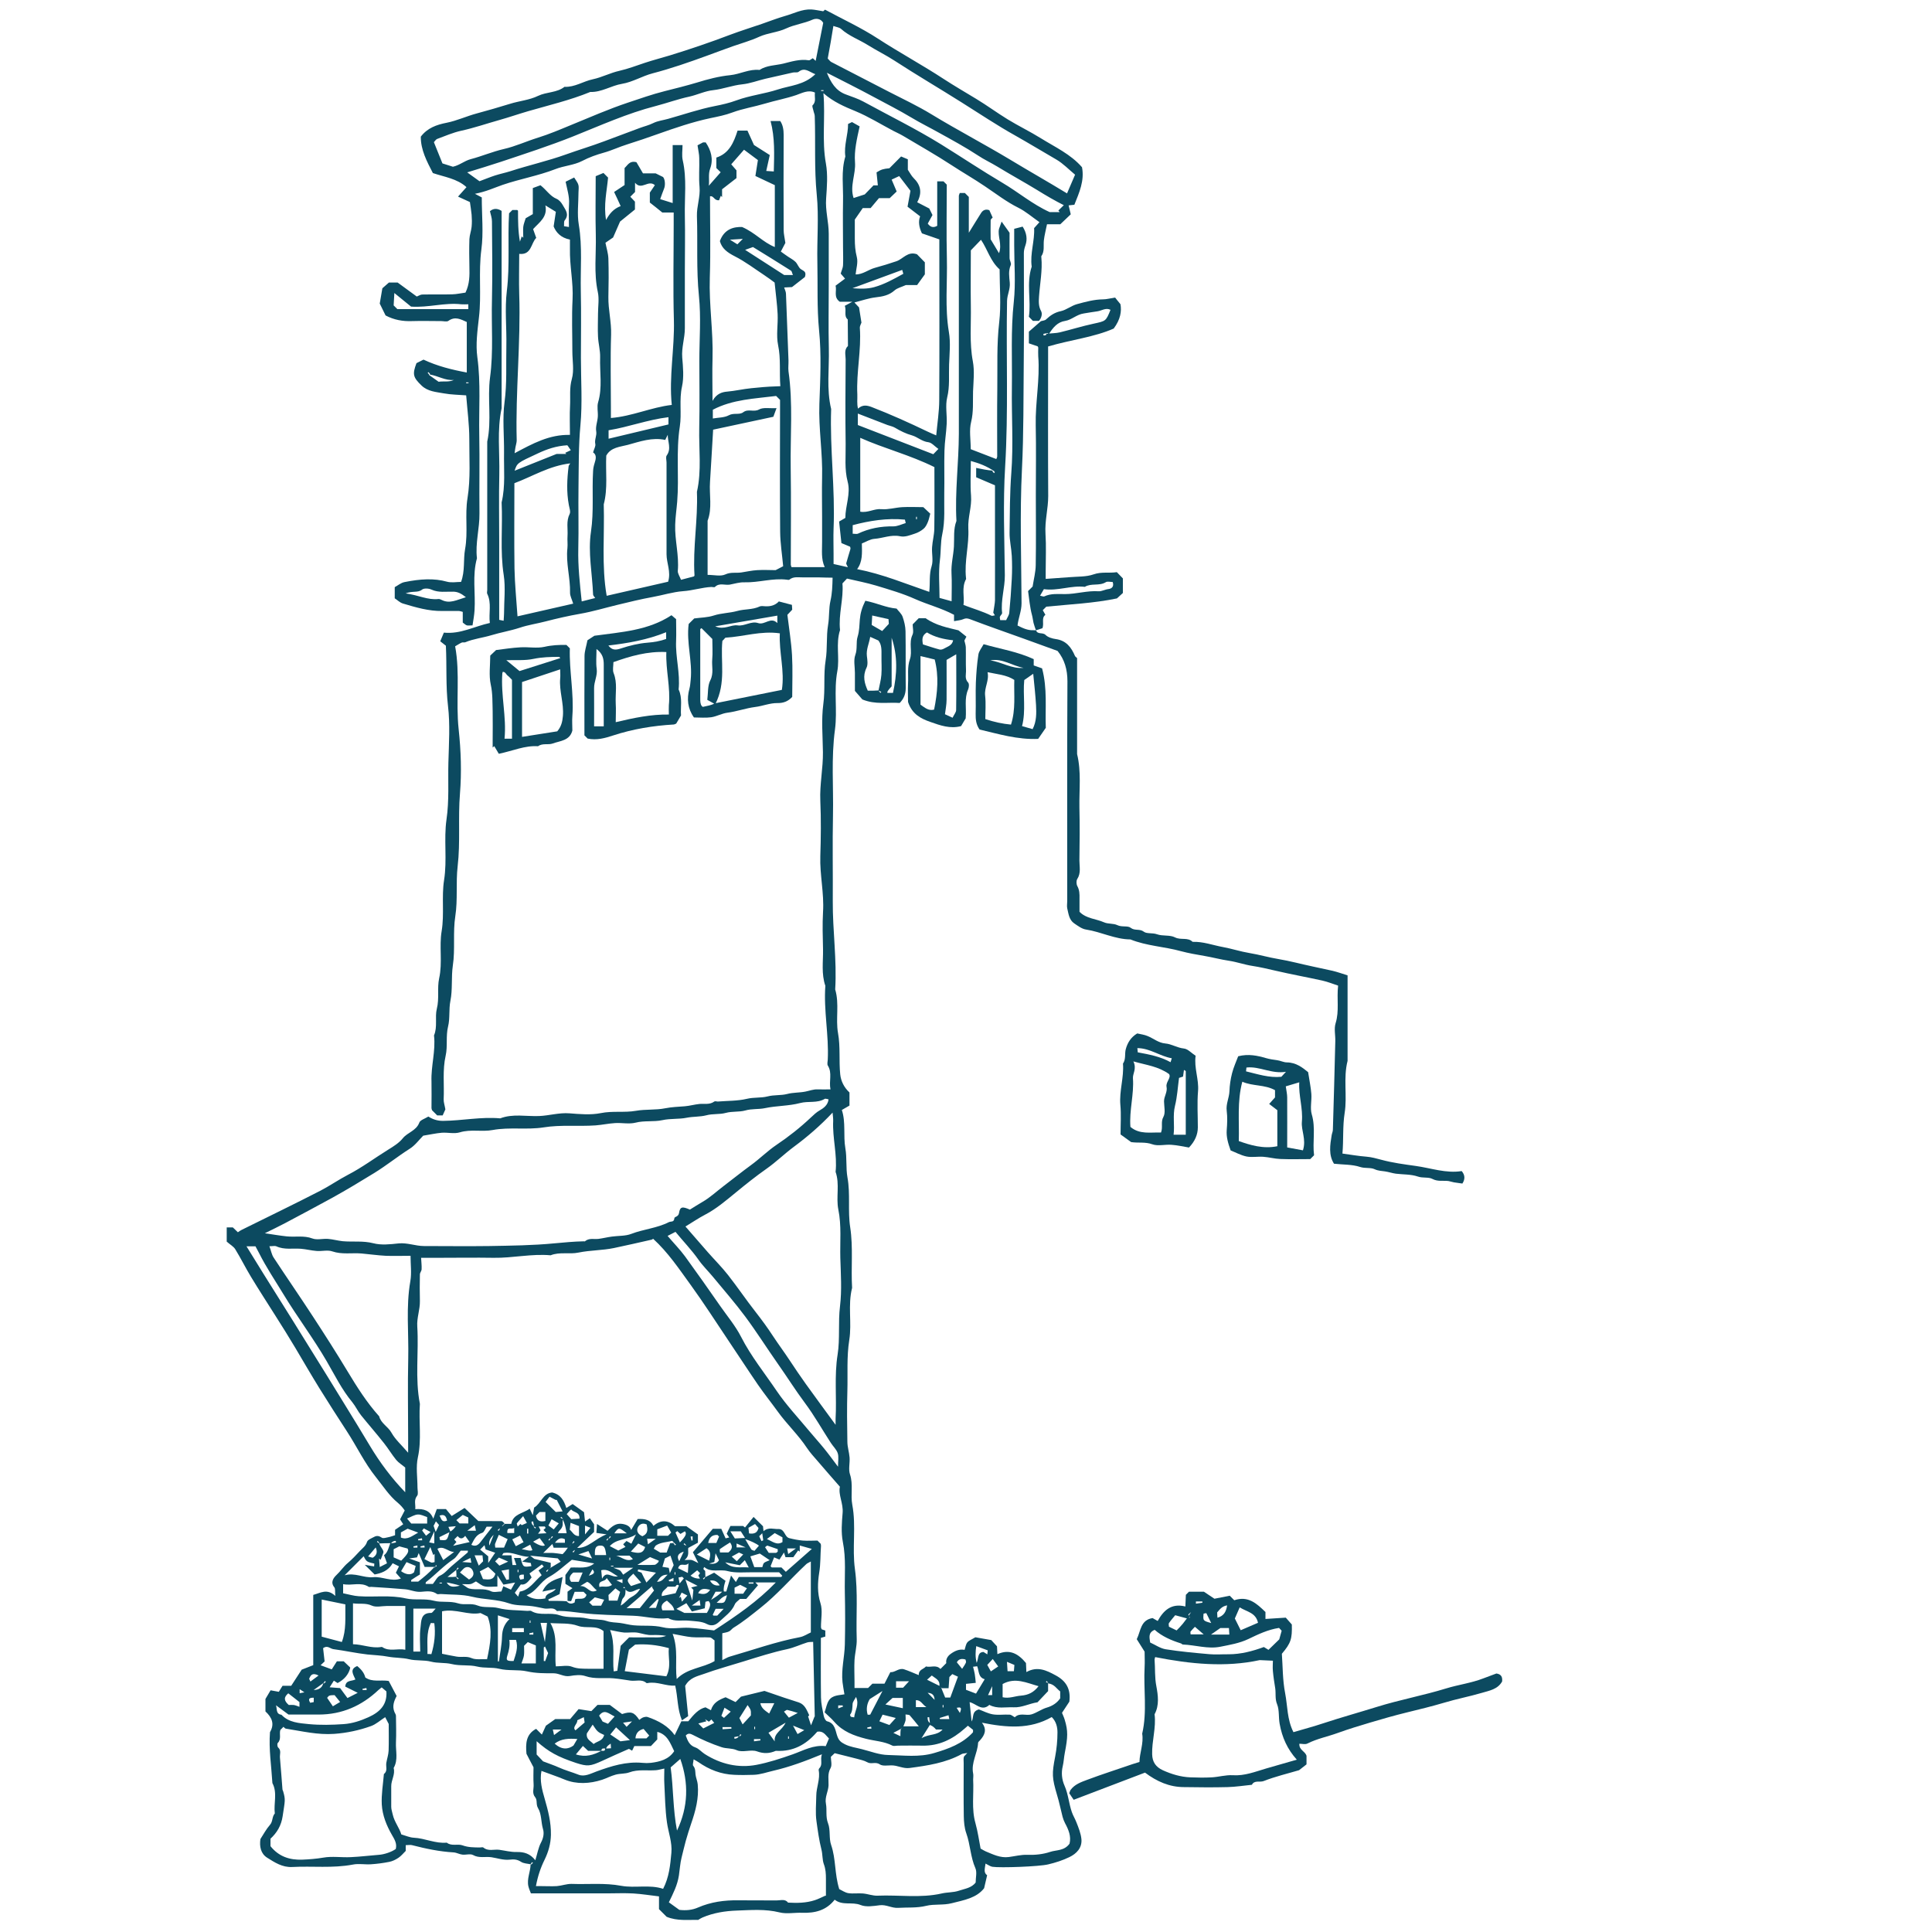 <?xml version="1.0" encoding="UTF-8"?>
<svg xmlns="http://www.w3.org/2000/svg" version="1.1" viewBox="0 0 192 192" fill="#0C4A60">
  <!-- Generator: Adobe Illustrator 28.7.5, SVG Export Plug-In . SVG Version: 1.2.0 Build 176)  -->
  <g>
    <g id="Layer_1">
      <g>
        <path d="M102.96,62.64c.16.45.66.17.95.46.24.24.66.36,1.01.41,1.03.14,1.54.81,1.91,1.68.03.07.11.11.21.21v9.54c.43,1.75.2,3.53.23,5.3.04,1.76.03,3.52,0,5.28,0,.61.17,1.24-.21,1.83-.11.17-.1.51,0,.7.22.4.23.81.22,1.23,0,.44,0,.88,0,1.33.66.69,1.63.69,2.44,1.05.4.18.93.09,1.32.28.45.22,1.03.03,1.32.26.42.33.89.07,1.31.39.29.23.86.09,1.32.26.56.2,1.28.04,1.79.31.58.29,1.26-.04,1.74.44,1.05-.04,2.03.34,3.03.52.87.16,1.75.45,2.61.59.97.16,1.92.44,2.89.6,1.14.19,2.27.5,3.41.74.66.14,1.32.28,1.98.43.5.12.99.3,1.48.45v8.5c-.44,1.71-.02,3.48-.29,5.17-.21,1.34-.1,2.66-.22,4.04.81.11,1.6.25,2.39.31.5.04,1,.18,1.45.3,1.13.31,2.3.46,3.44.62,1.52.21,3.02.76,4.57.51q.5.58.07,1.24c-.25-.04-.55-.07-.84-.12-.18-.03-.36-.1-.54-.13-.53-.07-1.05.08-1.6-.21-.4-.21-.95-.06-1.46-.24-.67-.23-1.44-.19-2.17-.28-.37-.05-.73-.18-1.1-.23-.34-.05-.65-.05-1-.21-.42-.2-.95-.06-1.46-.23-.79-.26-1.68-.22-2.59-.32-.55-.87-.39-1.86-.23-2.84.03-.18.12-.36.12-.55.09-2.93.17-5.85.24-8.78.02-.6-.14-1.24.03-1.79.38-1.21.1-2.42.25-3.74-.52-.17-1.03-.38-1.57-.5-1.54-.34-3.1-.62-4.64-.98-.77-.18-1.54-.36-2.32-.48-.78-.12-1.52-.39-2.32-.51-.81-.12-1.62-.34-2.44-.48-.77-.13-1.57-.27-2.32-.47-1.66-.46-3.42-.52-5.03-1.17-1.53-.01-2.91-.75-4.4-.98-.42-.06-.81-.36-1.18-.61-.52-.35-.57-.96-.7-1.5-.05-.23,0-.48,0-.72,0-7.28-.02-14.56.02-21.84,0-1.18-.29-2.17-.98-3.02-1.16-.42-2.27-.83-3.39-1.23-1.74-.63-3.49-1.23-5.22-1.89-.28-.11-.47-.16-.75-.04-.27.12-.58.13-.93.2v-.63c-1.26-.67-2.59-1-3.85-1.56-1.24-.56-2.57-.94-3.88-1.34-.97-.29-1.97-.48-2.91-.7-.19.2-.3.32-.45.48.13,1.53-.41,3.06-.24,4.64-.44,1.35-.02,2.76-.27,4.09-.36,1.93.02,3.88-.23,5.78-.39,2.85-.14,5.7-.2,8.54-.06,2.84,0,5.68-.02,8.52-.02,2.93.42,5.85.24,8.78.43,1.43.03,2.92.28,4.33.25,1.38.08,2.74.22,4.11.07.67.38,1.3.92,1.8v1.3c-.23.13-.46.27-.76.44.41,1.23.13,2.55.35,3.8.17.98.04,1.96.21,2.91.3,1.64.02,3.32.27,4.94.31,2.02.07,4.02.19,6.03-.44,1.71-.01,3.48-.28,5.17-.27,1.7-.14,3.38-.19,5.07-.05,1.68-.03,3.36,0,5.04,0,.53.18,1.05.22,1.58.04.56-.13,1.17.04,1.67.34,1.01.04,2.04.23,3.03.4,2.12-.03,4.28.26,6.38.32,2.34.1,4.66.18,6.99.02.68-.18,1.37-.22,2.06-.04.72,0,1.44,0,2.16v.61h1.35c.13-.13.27-.27.43-.43h1.2c.18-.36.37-.72.58-1.14.48.04.85-.46,1.38-.28.46.15.9.35,1.44.57,0-.57.47-.57.72-.86.46.13,1.01-.21,1.44.25.17-.17.34-.34.58-.58-.06-.34.1-.68.44-.92.41-.3.86-.5,1.38-.4.09-.27.12-.56.28-.75.16-.19.43-.28.79-.5.43.08.99.18,1.58.28.17.18.36.39.57.62.01.23.03.49.04.78,1.23-.55,2.09-.03,2.84.88.01.25.03.52.04.9,1.09-.61,1.98-.18,2.9.32,1.05.56,1.53,1.36,1.37,2.62-.2.31-.45.68-.73,1.11.08.21.2.44.27.69.34,1.11.31,1.73.01,3.28-.09.44-.1.89-.21,1.35-.15.62-.1,1.29.19,1.94.36.82.42,1.73.71,2.58.12.36.32.67.45,1.01.22.55.45,1.12.51,1.7.08.87-.49,1.45-1.2,1.79-.66.32-1.38.55-2.1.72-.88.22-4.77.36-5.54.24-.21-.03-.4-.18-.69-.32-.06.49-.22.9.16,1.16-.1.45-.19.82-.3,1.29-.76.98-2,1.18-3.22,1.49-.85.22-1.73.06-2.54.26-.94.23-1.86.14-2.79.2-.63.04-1.17-.34-1.82-.26-.63.08-1.35.2-1.9-.02-.85-.35-1.79.09-2.58-.53-.85,1.08-1.97,1.34-3.22,1.3-.76-.03-1.56.14-2.27-.04-1.41-.35-2.83-.23-4.23-.18-1.15.04-2.33.22-3.42.69-.14.06-.26.14-.43.24-1-.03-2.06.13-3.13-.31-.21-.21-.46-.46-.76-.76v-1.27c-.87-.1-1.71-.24-2.55-.29-.84-.05-1.68-.01-2.52-.01h-7.66c-.08-.22-.19-.45-.25-.7-.17-.75.21-1.45.22-2.19,0,0,.02.02.03.04.07-.06.13-.11.2-.17l-.08-.08c-.06.07-.11.13-.15.21-.31-.07-.69-.07-.96-.25-.36-.24-.73-.26-1.11-.21-.64.07-1.22-.15-1.82-.24-.6-.09-1.23.12-1.83-.22-.27-.15-.71,0-1.06-.04-.29-.03-.57-.2-.86-.22-1.41-.08-2.78-.37-4.14-.72-.18-.05-.39,0-.63,0v.57c-.26.26-.47.52-.73.69-.27.18-.59.34-.91.4-.6.12-1.21.2-1.82.24-.6.04-1.22-.09-1.8.03-2,.38-4.02.13-6.02.24-.99.05-1.75-.46-2.5-.93-.63-.4-.77-1.12-.66-1.85.31-.48.58-.99.95-1.41.3-.34.19-.81.48-1.13-.13-1,.28-2.05-.24-3.02-.1-1.69-.37-3.36-.24-5.06.47-.8.21-1.45-.45-2.06v-1.24c.16-.27.32-.53.51-.86.27.05.54.1.82.15.1-.16.23-.39.37-.6h.86c.3-.46.62-.96,1.04-1.6.27-.1.68-.26,1.15-.45v-6.98c.71-.19,1.37-.67,2.19.1-.04-.44.02-.72-.1-.86-.42-.51-.05-.96.21-1.21.41-.38.71-.85,1.14-1.21.43-.36.81-.77,1.19-1.18.26-.28.58-.49.71-.9.07-.23.46-.37.72-.51.26-.14.48-.1.75.08.14.1.42,0,.63-.04.22-.04.43-.12.69-.2v-.54c.27-.18.51-.35.81-.55-.1-.15-.2-.31-.31-.49.15-.28.3-.58.46-.88-.18-.27-.4-.52-.68-.76-.87-.71-1.48-1.68-2.18-2.55-1.14-1.42-1.91-3.06-2.89-4.56-.92-1.42-1.84-2.84-2.73-4.28-.82-1.33-1.61-2.69-2.41-4.04-.63-1.06-1.29-2.11-1.95-3.15-.82-1.3-1.66-2.59-2.45-3.9-.54-.89-1-1.83-1.55-2.72-.17-.28-.5-.45-.85-.76v-1.41h.61c.12.11.29.27.5.48.12-.08.23-.17.36-.23,2.62-1.3,5.26-2.57,7.86-3.91.92-.48,1.8-1.09,2.72-1.57,1.41-.73,2.66-1.67,4-2.5.52-.32,1.07-.66,1.44-1.12.48-.6,1.35-.75,1.65-1.57.09-.25.54-.38.9-.6.4.26.89.44,1.48.43,1.89-.02,3.76-.42,5.66-.25,1.26-.48,2.57-.18,3.86-.23,1.01-.04,1.99-.35,3.02-.27,1.03.08,2.11.18,3.11-.02,1.18-.24,2.36-.03,3.5-.23.97-.17,1.96-.06,2.9-.25.66-.13,1.3-.15,1.95-.2.49-.04.97-.18,1.46-.23.49-.05,1.01.1,1.47-.24.08-.06.23,0,.35,0,.97-.08,1.96-.05,2.89-.27.7-.17,1.4-.07,2.06-.24.66-.17,1.32-.08,1.94-.24.61-.16,1.23-.12,1.82-.24.41-.08.79-.24,1.23-.22.39.02.78,0,1.26,0-.17-.83.2-1.62-.26-2.36-.09-.14-.02-.39-.01-.59.12-2.45-.42-4.89-.24-7.34-.41-1.19-.21-2.41-.23-3.62-.03-1.24-.07-2.48,0-3.72.12-1.86-.33-3.68-.27-5.54.06-1.84.08-3.68,0-5.52-.07-1.62.28-3.21.26-4.82-.02-1.6-.17-3.22.04-4.79.2-1.46,0-2.92.23-4.34.19-1.18.05-2.36.24-3.5.14-.82.06-1.64.24-2.42.17-.74.19-1.46.21-2.29-.46,0-.92-.02-1.39-.03-.52,0-1.04,0-1.56,0-.46.01-.94-.11-1.35.23-.05.04-.16.01-.24,0-1.42-.18-2.8.3-4.22.26-.48-.02-.97.14-1.46.23-.49.08-1.03-.21-1.47.23-.06.06-.23,0-.35,0-.95.05-1.88.36-2.81.42-1.05.08-2.02.4-3.03.58-1.17.21-2.34.5-3.5.78-1.24.3-2.46.67-3.72.89-1.14.2-2.28.46-3.4.75-.87.23-1.76.35-2.61.64-.92.3-1.89.46-2.81.74-.86.26-1.76.35-2.59.7-.1.04-.25-.02-.35.03-.2.09-.39.22-.65.37.51,2.72.05,5.51.35,8.25.23,2.14.3,4.28.13,6.38-.2,2.42.05,4.84-.23,7.22-.19,1.66.02,3.32-.23,4.94-.26,1.66,0,3.32-.25,4.94-.17,1.18-.01,2.37-.24,3.5-.17.86-.03,1.73-.23,2.54-.24.97-.03,1.97-.24,2.9-.33,1.45-.13,2.9-.2,4.35-.01.29.1.58.17,1-.04.1-.15.33-.27.6h-.54c-.17-.17-.34-.34-.51-.51-.02-.07-.06-.14-.06-.22,0-.88.02-1.76,0-2.64-.06-1.54.43-3.04.25-4.58.37-.86.07-1.81.28-2.65.26-1.02.02-2.05.23-3.02.35-1.57-.01-3.16.25-4.7.28-1.7-.02-3.4.24-5.06.32-2.02-.04-4.04.24-6.02.28-1.9.14-3.78.19-5.67.05-1.88.18-3.78-.04-5.63-.23-1.98-.11-3.94-.21-5.98-.13-.1-.32-.25-.56-.44.13-.31.24-.58.36-.86,1.65.17,3.01-.62,4.57-.96-.13-.98.2-1.96-.26-2.9-.05-.1,0-.24,0-.36v-14.76c.46-2.11,0-4.27.28-6.38.35-2.58.12-5.14.19-7.71.06-2.6.02-5.2,0-7.8,0-.33-.12-.66-.2-1.01q.51-.44,1.16-.03v19.61c-.47,2.19-.18,4.41-.23,6.62-.05,2.2-.01,4.4-.01,6.6v7.81c.14.03.24.05.44.09.01-.25.04-.48.04-.7,0-1.28.16-2.59-.03-3.83-.38-2.41-.09-4.82-.21-7.23.39-1.63.21-3.29.24-4.94.02-1.68-.17-3.38.05-5.03.25-1.86.14-3.7.18-5.55.04-1.84-.17-3.7.05-5.51.31-2.57.07-5.14.22-7.7.11-.11.22-.22.33-.33.16,0,.32,0,.48,0,.03.03.08.06.08.08,0,.99,0,1.98.19,3.07.06-.18.12-.36.18-.53.05.05.1.09.15.14,0-.36-.03-.72,0-1.08.03-.29.16-.57.24-.86.23-.13.45-.26.71-.41v-2.59c.28-.1.56-.21.76-.28.61.48.95,1.08,1.6,1.35.24.1.46.35.59.58.26.48.72.94.22,1.56-.1.12-.05.36-.07.58.16.03.27.05.49.08,0-.78-.04-1.53.01-2.27.05-.75-.18-1.45-.34-2.23.31-.15.57-.28.85-.42.18.3.36.51.42.74.06.22.01.48.01.72,0,1.08-.15,2.18.03,3.23.37,2.21.15,4.42.2,6.63.05,2.2.01,4.4.01,6.6s.16,4.49-.05,6.72c-.19,2.05-.16,4.1-.19,6.14-.03,2.04.03,4.08-.02,6.12-.04,1.73.15,3.44.34,5.23.43-.11.86-.22,1.34-.34-.08-.12-.2-.23-.21-.34-.08-2.09-.52-4.19-.21-6.25.3-2.02.09-4.02.21-6.03.01-.26.07-.53.15-.78.14-.43.22-.83-.15-1.07.1-.35.27-.62.22-.84-.1-.44.17-.81.09-1.27-.08-.45.13-.96.16-1.44.03-.48-.1-.99.03-1.43.44-1.48.15-2.98.2-4.47.02-.68-.18-1.37-.21-2.06-.04-.76,0-1.52,0-2.28,0-.72.13-1.47-.02-2.15-.41-1.89-.15-3.78-.2-5.67-.05-1.92-.01-3.83-.01-5.84.26-.11.53-.22.77-.32.18.18.29.29.46.46-.12,1.34-.46,2.72-.2,4.21.34-.62.73-1.1,1.45-1.38-.11-.24-.21-.47-.32-.7-.11-.23-.22-.46-.33-.7.4-.27.72-.48,1.04-.69v-1.69c.31-.28.49-.76,1.18-.58.16.28.38.66.65,1.11h1.26c.32.16.49.24.73.36.19.19.26.79.1,1.17-.14.33-.25.68-.38,1.03.45.14.81.25,1.24.39v-5.76h.98c0,.5-.09,1.03.02,1.51.42,1.84.17,3.7.21,5.54.04,1.84,0,3.68,0,5.52s0,3.76,0,5.64c0,.97-.34,1.91-.26,2.9.08.95.18,1.96-.02,2.87-.3,1.34-.02,2.68-.22,3.99-.39,2.49-.06,4.98-.26,7.46-.06.76-.18,1.53-.2,2.3-.05,1.53.4,3.04.26,4.58-.02.26.19.55.32.89.43-.11.86-.23,1.29-.34.02-.04.05-.07.05-.1-.18-2.77.35-5.53.24-8.3.48-2.11.18-4.25.23-6.38.05-2.2.01-4.4.01-6.6s.18-4.34-.04-6.48c-.27-2.65-.11-5.3-.2-7.94-.03-.98.35-1.91.26-2.9-.09-.95,0-1.92-.03-2.88,0-.37-.1-.74-.17-1.26.03-.02.21-.11.55-.29-.1,0,.06,0,.26,0,.54.79.78,1.68.45,2.59-.22.6-.06,1.14-.14,1.72.43-.48.8-.91,1.18-1.34-.12-.12-.26-.26-.43-.42v-1.04c1.28-.41,1.74-1.52,2.11-2.68h.98c.18.4.4.88.65,1.43.46.29,1,.64,1.57,1-.12.54-.22,1.02-.35,1.58.26.02.48.03.75.05.04-1.7.12-3.34-.32-5.01h.96c.26.38.34.85.34,1.37-.02,3.16-.01,6.32,0,9.48,0,.37.1.74.17,1.26-.09.17-.26.5-.45.86.25.18.48.35.72.51.25.17.53.31.74.52.21.21.3.56.53.72.25.18.59.22.4.78-.36.28-.81.63-1.28,1-.24.01-.51.03-.78.04.07.23.18.43.18.63.09,2.21.17,4.41.25,6.62.01.36-.04.73,0,1.08.46,3.2.17,6.41.22,9.62.05,3.2.01,6.4.01,9.6,0,.07.04.14.07.24h3.3c-.38-.83-.25-1.68-.26-2.52,0-.84,0-1.68,0-2.52,0-1.28-.03-2.56,0-3.84.07-2.45-.36-4.88-.27-7.34.09-2.44.21-4.9-.03-7.31-.22-2.26-.12-4.5-.17-6.75-.05-2.24.16-4.5-.06-6.72-.26-2.61-.11-5.22-.2-7.82,0-.18-.1-.36-.13-.54-.04-.18-.16-.47-.08-.54.39-.37.16-.83.23-1.26-.67-.31-1.3.06-1.86.25-1.03.35-2.09.54-3.12.85-1.07.32-2.18.49-3.23.88-.69.26-1.44.41-2.17.56-1.79.38-3.51.97-5.23,1.58-1.01.36-2.03.71-3.05,1.03-.78.24-1.52.6-2.31.82-.72.2-1.47.46-2.17.83-.81.42-1.8.47-2.66.81-1.7.66-3.5.97-5.23,1.56-.84.29-1.65.68-2.76.89.36.19.56.3.68.36,0,1.82.18,3.53-.04,5.17-.3,2.26.02,4.51-.24,6.74-.15,1.34-.34,2.68-.16,3.98.35,2.57.14,5.14.19,7.71.05,2.6-.01,5.2.02,7.8.02,1.5-.43,2.96-.25,4.46-.48,1.71-.13,3.46-.24,5.18-.03.49-.12.97-.2,1.49-.26,0-.42.03-.56,0-.14-.04-.25-.17-.41-.28v-1.06c-.14-.04-.25-.08-.36-.09-.56,0-1.12-.01-1.68,0-1.35.02-2.63-.36-3.9-.74-.31-.09-.57-.36-.82-.52v-1.11c.3-.16.61-.43.96-.5,1.58-.32,2.95-.4,4.24-.04.44.12.95.02,1.39.02.41-1.08.21-2.2.4-3.25.31-1.7-.03-3.4.24-5.06.32-1.98.17-3.94.18-5.91,0-1.4-.19-2.8-.31-4.32-.72-.06-1.49-.06-2.24-.2-.76-.14-1.58-.18-2.2-.78-.84-.81-.92-1.11-.5-2.22.23-.12.46-.23.7-.35,1.36.64,2.79,1,4.3,1.28v-5.02c-.6-.27-1.17-.59-1.83-.11-.16.11-.47.02-.71.02-.96,0-1.92-.03-2.88,0-.94.04-1.82-.12-2.65-.56-.16-.32-.32-.66-.58-1.18.06-.37.16-.92.26-1.52.19-.16.4-.35.65-.57h.87c.64.47,1.29.94,1.9,1.39.2-.08.36-.19.53-.2,1-.02,2,.01,3-.02.45-.01.89-.12,1.31-.17.42-.86.41-1.7.39-2.56-.02-.92-.03-1.84,0-2.76.02-.41.18-.81.22-1.22.04-.4.03-.8,0-1.2-.04-.45-.12-.89-.17-1.26-.41-.19-.74-.34-1.18-.54.35-.4.61-.68.84-.94-.93-.85-2.19-1.01-3.34-1.4-.61-1.18-1.21-2.31-1.2-3.62.66-.86,1.55-1.18,2.57-1.38,1.01-.2,1.97-.65,2.97-.92,1.11-.3,2.22-.62,3.32-.96.92-.29,1.93-.37,2.79-.79.86-.41,1.86-.3,2.63-.9,1.02.05,1.86-.55,2.81-.75.9-.19,1.74-.64,2.64-.84.88-.2,1.7-.52,2.55-.8.81-.27,1.64-.48,2.46-.73,2.02-.62,4.02-1.3,5.99-2.05,1.04-.39,2.1-.72,3.15-1.08.77-.26,1.53-.57,2.31-.79.86-.24,1.68-.69,2.61-.65.37.02.74.11,1.19.18.01,0,.1-.08.18-.16,1.76.95,3.59,1.79,5.26,2.88,2.14,1.39,4.38,2.6,6.52,4,1.06.69,2.16,1.33,3.25,1.99,1.06.64,2.06,1.38,3.12,2.03,1.08.66,2.22,1.21,3.3,1.88,1.41.88,2.96,1.58,4.09,2.88.26,1.34-.28,2.53-.76,3.73-.19.02-.38.04-.57.06.08.32.15.64.21.89-.34.32-.63.59-1.04.99h-1.32c-.11.56-.25,1.07-.31,1.59-.06.53.09,1.09-.25,1.58-.02.03,0,.08,0,.12.12,1.3-.14,2.57-.23,3.86-.03.49-.07.98.2,1.47.15.27.05.69-.21.98h-.6c-.11-.11-.22-.23-.4-.41.24-1.61-.27-3.32.28-4.98-.18-1.3.31-2.56.24-3.83.19-.21.36-.41.53-.59-.74-.52-1.37-1.07-2.09-1.43-1.19-.59-2.23-1.4-3.32-2.13-1.09-.74-2.23-1.39-3.33-2.11-1.56-1.02-3.19-1.94-4.8-2.9-.32-.19-.66-.34-.99-.51-1.25-.66-2.45-1.41-3.75-1.95-1.09-.45-2.17-.9-3.19-1.79.21,2.43-.17,4.71.25,7,.2,1.12.1,2.32.02,3.47-.09,1.19.26,2.33.26,3.5,0,1.76,0,3.52,0,5.28,0,2.04-.04,4.08.01,6.12.05,2.01-.25,4.03.23,6.02-.14,3.97.41,7.93.24,11.9-.03.84,0,1.68,0,2.52v.98c.53.12.96.22,1.42.32-.07-.18-.18-.31-.16-.4.12-.47.28-.92.41-1.39.03-.1-.02-.22-.03-.25-.37-.16-.67-.28-.86-.36-.09-.79-.16-1.44-.23-2.14.17-.1.39-.23.62-.36,0-1.2.55-2.41.23-3.6-.33-1.26-.18-2.5-.2-3.75-.04-2.8-.02-5.6,0-8.4,0-.45-.18-.95.23-1.34,0-.88-.02-1.75-.02-2.63-.41-.35-.11-.81-.29-1.36.17-.09.36-.2.74-.4h-1.24c-.65-.46-.28-1.07-.42-1.6.32-.24.62-.47.94-.7-.14-.16-.3-.35-.43-.5.09-.33.22-.57.23-.82.03-.6,0-1.2,0-1.8,0-1.52-.03-3.04,0-4.56.04-1.49-.21-2.99.23-4.46-.16-1.1.28-2.15.27-3.23.21-.1.4-.19.39-.19.33.19.61.34.76.43-.28,1.28-.55,2.41-.46,3.57.09,1.18-.54,2.35-.14,3.55.37-.12.69-.22,1.11-.36.22-.23.53-.55.87-.9h.43c-.05-.47-.09-.9-.13-1.29.49-.3.64-.34,1.28-.41.32-.32.71-.72,1.16-1.17.18.07.42.17.67.28v1.04c.21.31.35.6.56.81.72.7.89,1.47.37,2.42.44.23.84.44,1.2.62.11.23.21.43.32.65-.15.28-.31.56-.47.85.23.31.51.47.94.22v-4.42h.62c.1.1.21.21.33.33,0,2.44-.05,4.88.01,7.31.06,2.45-.21,4.9.2,7.34.18,1.05.06,2.16.02,3.23-.04,1.09.08,2.17-.19,3.27-.2.83,0,1.75-.05,2.63-.04.89-.2,1.77-.22,2.66-.04,1.4.01,2.8-.02,4.2-.03,1.37.1,2.73-.2,4.11-.18.82-.12,1.69-.23,2.54-.16,1.25-.04,2.54-.04,3.78.42.11.77.21,1.2.33,0-.96.04-1.88-.01-2.78-.05-.91.19-1.77.24-2.66.05-.85-.07-1.72.25-2.54-.16-2.89.23-5.77.24-8.66,0-3.04,0-6.08,0-9.12,0-4.84,0-9.68,0-14.52,0-.1.07-.2.09-.29h.51c.12.12.23.23.39.39v3.56c.47-.75.84-1.37,1.23-1.98.19-.29.48-.39.81-.26.11.24.22.47.33.73-.07.08-.2.17-.2.26-.02.67,0,1.34,0,1.9.3.5.56.93.83,1.38.33-.89-.16-1.7,0-2.41.07-.2.14-.39.26-.73.36.51.57.8.79,1.11,0,.84-.01,1.68,0,2.52,0,.23.2.51.12.69-.26.58-.15,1.18-.1,1.75.06.65-.26,1.2-.27,1.82-.1,5.49.14,10.97-.19,16.46-.22,3.59-.07,7.2-.03,10.8.01,1.26-.42,2.48-.27,3.74.01.12-.17.25-.22.38-.03.1.02.22.03.34h.59c.11-.26.29-.49.31-.73.11-1.12.19-2.25.25-3.38.04-.76.04-1.52,0-2.28-.04-.77-.23-1.54-.22-2.3.03-1.97.02-3.93.17-5.9.22-2.82.02-5.68.06-8.51.04-2.85-.12-5.69.19-8.54.2-1.86.04-3.76.04-5.63v-1.62c.33-.08.6-.15.84-.22.41.64.48,1.27.28,1.85-.09.26-.16.51-.16.77,0,3.6.03,7.2-.01,10.8-.04,3.57,0,7.13-.18,10.7-.22,4.43-.06,8.88-.04,13.32,0,.76-.31,1.43-.4,2.2.5.25,1,.5,1.59.47ZM65.04,157.44c.08-.08.16-.16.1-.26.66.1.81-.33,1.21-.69-.69-.02-.82.43-1.07.72-.08.08-.16.16-.24.24s-.16.16-.29.23c-.77.67-1.56,1.35-2.48,2.14h1.31c.46-.57.96-1.18,1.42-1.76-.11-.17-.18-.27-.21-.38.08-.08.16-.16.24-.24ZM49.92,151.68c-.08.08-.16.16-.21.26-.02-.02-.03-.03-.05-.05-.07.06-.13.11-.2.17l.08.08c.06-.07.11-.13.14-.22.08-.08.16-.16.24-.24.08-.08.16-.16.24-.24h.65c.18-1,1.17-1.02,1.83-1.51.11.22.19.39.31.65.05-.31.09-.52.13-.76.68-.4.87-1.42,1.79-1.5.84.19,1.18.79,1.41,1.54.24-.14.39-.24.63-.39.39.28.81.58,1.13.81.04.42.07.67.1.93.19-.13.31-.21.48-.33.13.19.25.35.42.6v.76c-.57.54-1.13,1.07-1.68,1.59-.08.08-.16.16-.21.26-.02-.02-.03-.03-.05-.05-.07.06-.13.11-.2.17.03.03.05.05.08.08.06-.07.11-.13.14-.22.08-.08.16-.16.24-.24,1.11.02,1.74-.9,2.92-1.35-.53-.08-.75-.11-1.01-.14.02-.32.04-.61.06-.89.39.25.72.47,1.05.68.42-.44.85-.78,1.44-.69.41.06.81.22.9.61.22-.38.45-.76.65-1.09.72-.04,1.27.07,1.57.68.72-.62,1.43-.6,2.14.03h1.13c.42.3.79.56,1.15.82v.82c-.3.16-.63.34-.96.52-.08-.08-.16-.16-.26-.21l.05-.05c-.06-.07-.11-.13-.17-.2-.03.03-.05.05-.08.08.07.06.13.11.22.14.08.08.16.16.24.24-.06.37.16.79-.37,1.2.33,0,.52-.03.7,0,.19.05.36.16.67.31-.24-.48-.4-.8-.54-1.08.7-.82,1.36-1.6,1.98-2.33h.84c.15.34.29.64.43.95.14-.03.24-.06.36-.09-.1-.15-.18-.26-.25-.37.12-.26.23-.5.37-.77h1.26c.06.05.13.1.19.15.29-.36.59-.73.85-1.05.29.29.6.59.94.93,0,.1.03.28.05.49.5-.45,1.04-.18,1.5-.22.63.01.57.78,1.06.91.44.11.89.2,1.34.24.51.04,1.02,0,1.46,0,.15.15.24.24.32.32.01.07.04.15.03.22-.07.89-.03,1.77-.18,2.67-.15.96-.2,1.99.13,3.02.23.72.04,1.58.05,2.38,0,.07.05.14.07.21.14.05.28.09.36.12v.6c-.18.05-.32.1-.44.13,0,2.01-.02,3.97.01,5.93.01.6.15,1.21.27,1.81.04.21.19.52.34.55.81.19.82.97,1.02,1.5.16.44.38.59.72.77.54.28,1.14.35,1.71.5.87.22,1.75.57,2.62.58,1.52.03,3.07.25,4.58-.2,1.42-.42,2.79-.91,3.83-2.04.04-.04.01-.15.02-.26-.16-.13-.33-.27-.51-.41-.14.13-.23.21-.32.28-1.2,1.07-2.56,1.74-4.21,1.7-.8-.02-1.6,0-2.4,0-.2,0-.44.07-.59-.01-.81-.42-1.74-.45-2.6-.67-1.22-.31-2.31-.72-3.15-1.68-.28-.33-.62-.61-.97-.95.15-.43.21-.86.43-1.19.36-.54,1.04-.5,1.54-.6-.07-.46-.15-.83-.19-1.2-.14-1.26.2-2.49.23-3.74.04-1.72.04-3.44,0-5.16-.04-1.69.14-3.37-.2-5.06-.18-.92-.1-1.92-.02-2.87.08-.95-.45-1.81-.27-2.6-.8-.92-1.5-1.71-2.18-2.51-.38-.44-.78-.87-1.1-1.35-.85-1.29-1.99-2.35-2.89-3.6-.65-.9-1.34-1.76-1.97-2.67-1-1.46-1.96-2.94-2.95-4.41-1.24-1.85-2.44-3.72-3.75-5.53-1.16-1.6-2.25-3.23-3.72-4.57-.05.03-.1.08-.16.09-1.24.28-2.49.57-3.74.83-1.16.24-2.35.21-3.52.45-.9.19-1.87-.09-2.77.27-1.9-.17-3.76.28-5.66.25-1.84-.03-3.68,0-5.52,0h-1.69c.02.43.07.78.05,1.13,0,.18-.17.35-.17.52-.02.88-.02,1.76,0,2.64.02.86-.32,1.67-.26,2.54.16,2.56-.24,5.14.26,7.69-.13,1.76.19,3.53-.2,5.31-.21.95-.04,1.99-.04,2.99,0,.28.1.65-.03.82-.36.45-.14.88-.19,1.34.86-.07,1.49.15,1.79.95.13-.36.24-.67.35-.96h.91c.17.21.4.48.57.69.45-.28.83-.52,1.28-.8.46.44.89.84,1.37,1.3.69,0,1.49,0,2.29.01.11,0,.21.15.31.23-.08.08-.16.16-.24.24ZM54.48,156c.08-.08.16-.16.24-.2.33-.2.65-.39,1-.6-.16-.18-.28-.31-.29-.33-.98-.1-1.79-.18-2.74-.27.23.18.35.28.41.32.58.14,1.12.27,1.63.39v.44c-.08.08-.16.16-.21.26-.02-.02-.03-.03-.05-.05-.07.06-.13.11-.2.17.03.03.05.05.08.08.06-.07.11-.13.14-.22ZM54.75,152.9s-.03-.03-.05-.05c-.07.06-.13.11-.2.17l.08.08c.06-.07.11-.13.12-.24.02.02.03.03.05.05.07-.06.13-.11.2-.17-.03-.03-.05-.05-.08-.08-.06.07-.11.13-.12.24ZM60.51,152.9s-.03-.03-.05-.05c-.07.06-.13.11-.2.17.03.03.05.05.08.08.06-.07.11-.13.12-.24.02.02.03.03.05.05l.2-.17s-.05-.05-.08-.08c-.06.07-.11.13-.12.24ZM56.88,153.36c-.08.08-.16.16-.24.24-.08.08-.16.16-.08.21h-1.54c-.06-.17-.1-.31-.13-.37-.28.27-.56.55-.9.89.37,0,.68-.01.98,0,.29.02.57.07.94.12.1-.1.29-.29.49-.6.08-.08.16-.16.24-.24.08-.08.16-.16.21-.26.02.02.03.03.05.05.07-.06.13-.11.2-.17-.03-.03-.05-.05-.08-.08-.06.07-.11.13-.14.22ZM73.45,172.75c0-.07,0-.14-.01-.21-.16.03-.31.06-.47.09,0,.05.01.1.02.16.15-.01.31-.03.43-.25.02.02.03.03.05.05l.2-.17-.08-.08c-.06.07-.11.13-.14.4ZM53.06,151.65s-.03.03-.05.05c.06.07.11.13.17.2.03-.03.05-.05.08-.08-.07-.06-.13-.11-.4-.14.07,0,.14,0,.21-.01-.03-.16-.06-.31-.09-.47-.05,0-.1.01-.16.02.01.15.03.31.25.43ZM60.12,173.64l.12.13c.14-.01.28-.02.48-.03-.01-.17-.02-.3-.03-.46-.22.15-.39.26-.45.48-.18.04-.46-.12-.48.24h-1.31c-.16-.16-.33-.32-.52-.49-.22.27-.44.53-.7.84.96.31,1.75.06,2.52-.35.18-.04.46.12.36-.36ZM89.48,171.84c-.2.11-.43.23-.7.37.27.13.47.22.7.33,0-.24,0-.47.04-.7.08-.08.16-.16.26-.28h1.53c-.35-.43-.62-.78-.91-1.1-.06-.06-.21-.04-.41-.08,0,.23.03.42,0,.6-.05.21-.15.41-.23.62-.08.08-.16.16-.28.24ZM45.36,156c-.24.2-.49.39-.89.72.44,0,.66,0,.91-.03-.02.02-.03.03-.05.05.06.07.11.13.17.2.03-.03.05-.05.08-.08-.07-.06-.13-.11-.22-.14,0-.24,0-.48-.03-.74.02.02.03.03.05.05.07-.06.13-.11.2-.17l-.08-.08c-.06.07-.11.13-.14.22ZM32.17,167.24c-.33.23-.63.45-1,.71q.81-.02.96-.69s.03.03.05.05c.07-.06.13-.11.2-.17l-.08-.08c-.06.07-.11.13-.13.18ZM55.9,150.99s.03-.03.05-.05c-.06-.07-.11-.13-.17-.2-.03.03-.05.05-.08.08.07.06.13.11.37.14-.07,0-.15,0-.15,0,0,.28,0,.56,0,.59-.08.47-.42.53-.46.82h.85c-.08-.49-.16-.95-.4-1.38ZM93.36,167.52c.08.08.16.16.19.24.13.32.25.63.38.94h.51c.26-.71.51-1.39.76-2.07-.15-.07-.37-.17-.56-.26-.12.12-.2.2-.29.29-.03.37-.05.74-.08,1.11h-.67c-.08-.08-.16-.16-.24-.24.06-.59-.42-.74-.76-1.02-.19.17-.32.29-.47.42.45.22.84.41,1.23.61ZM42.7,37.23l.05-.05c-.06-.07-.11-.13-.17-.2l-.08.08c.07.06.13.11.16.22.29.21.59.42.93.66.47-.08,1,.06,1.52-.18-.87.08-1.59-.42-2.41-.54ZM38.16,154.56c.41-.3.45-.82.71-1.39,0,.07,0,.14.01.21l.47-.09c0-.05-.01-.1-.02-.16-.15.01-.31.03-.45.23-.4,0-.8,0-1.22.03.02-.02.03-.03.05-.05-.06-.07-.11-.13-.17-.2-.03.03-.05.05-.08.08.07.06.13.11.22.14.12.42.52.72.41.96-.12.31-.19.5-.26.69-.05-.04-.11-.08-.16-.12.02.28.05.57.07.84.26-.13.46-.23.72-.37-.09-.27-.19-.54-.3-.81ZM92.21,171.36c.07,0,.15,0,.22,0-.03-.24-.06-.47-.09-.71-.05,0-.11,0-.16.01.01.23.02.47.32.62-.3.48-.54.86-.92,1.46.78-.46,1.53-.23,2.09-.86h-.65c-.17-.2-.32-.38-.81-.52ZM62.14,157.95s.03-.03.05-.05c-.06-.07-.11-.13-.17-.2-.03.03-.05.05-.08.08.07.06.13.11.23-.05-.02.5.04.79-.23,1.07-.17.17-.18.5-.26.76.45-.23.68-.64,1.04-.83.37-.2.64-.4.89-.83-.52.03-.93.63-1.47.05ZM66.98,153.33s-.03.03-.05.05c.06.07.11.13.17.2l.08-.08c-.07-.06-.13-.11-.15-.14-.11-.1-.2-.24-.25-.23-.53.15-1.11.13-1.59.45-.08.05-.12.18-.22.33.18.11.35.21.64.38h.64c.12-.32.24-.62.35-.93.12,0,.24,0,.38-.03ZM43.4,155.72h-1.2c-.2-.46-.39-.92-.59-1.38-.06.16-.12.3-.17.43-.22.03-.43.06-.78.11.47.17.78.28,1.07.38v1.21c-.28.17-.57.35-.85.54-.03.02-.01.11-.02.17h.7c.6-.48,1.11-.89,1.6-1.44.02.02.03.03.05.05.07-.06.13-.11.2-.17-.03-.03-.05-.05-.08-.08-.06.07-.11.13.06.18ZM71.76,158.16h.42c.14-.47.28-.96.47-1.59.18.25.3.41.48.65.1-.18.22-.38.29-.5,1.49,0,2.84,0,4.2,0,.04,0,.09-.09.12-.13-.11-.12-.22-.24-.32-.34-.85,0-1.69.01-2.53,0-.87-.01-1.77.1-2.59-.12-.79-.21-1.64.19-2.31-.4-.22.28.08.29.09.41.02.2,0,.4.03.62-.02-.02-.03-.03-.05-.05-.07.06-.13.11-.2.17.03.03.05.05.08.08.06-.07.11-.13.14-.22.29-.15.58-.29.89-.45.34.24.7.5,1.13.81-.12.38-.23.73-.16,1.08h-.83c-.1.18-.22.4-.44.81.51-.32.8-.51,1.1-.81ZM56.3,159.12c.29.34.55.26.8.14.03-.14.05-.24.07-.34.41-.12.93.15,1.12-.43-.1-.1-.21-.21-.3-.3h-.88c-.12.32-.24.62-.35.93-.12,0-.24,0-.36-.04v-.9c.13-.09.31-.22.49-.35-.27-.17-.5-.3-.7-.43v-.88c.26-.36.42-.59.53-.74.85-.05,1.64.17,2.33-.41-.78-.13-1.53-.25-2.22-.36-.79.61-1.46,1.27-2.26,1.7-.88.47-1.28,1.49-2.24,1.82.57.42,1.21.44,1.86.32.06-.6.73-.47,1.04-.95-.46.09-.83.17-1.33.27.45-.98,1.22-1.18,2.01-1.45-.11.63-.2,1.14-.3,1.7-.36.17-.74.35-1.12.53.01.05.03.09.04.14.63,0,1.26,0,1.79.04ZM104.14,167.31s.03-.03.05-.05c-.06-.07-.11-.13-.17-.2-.03.03-.05.05-.08.08.07.06.13.11.22.07v.85c-.38.41-.74.78-1.05,1.11-.84.13-1.56.54-2.37.5-.81-.04-1.64.18-2.42-.24-.75.69-1.32-.14-1.96-.27.07.67.14,1.3.2,1.92.24-.41-.02-1,.72-1.2.41.15.88.4,1.38.49.54.09,1.12,0,1.67.03.17,0,.33.16.52.26.49-.49,1.13-.12,1.67-.29.52-.16.99-.52,1.51-.67.58-.17,1.02-.47,1.33-.92v-.69c-.36-.26-.57-.73-1.22-.8ZM98.66,46.77s-.03.03-.05.05c.06.07.11.13.17.2.03-.03.05-.05.08-.08-.07-.06-.13-.11.04-.05-.88-.6-1.6-.85-2.42-1.08,0,1.23-.07,2.35.02,3.45.09,1.11-.33,2.15-.27,3.25.09,1.65-.41,3.27-.23,4.93,0,.04.02.09,0,.12-.46.85-.13,1.75-.25,2.56.99.38,1.92.64,2.78,1.07.08.04.22-.03.34-.04-.09-.15-.17-.27-.16-.27.07-.5.16-.87.17-1.23.01-2.55,0-5.11,0-7.66v-3.76c-.66-.28-1.3-.56-1.87-.8v-.93c.58.12,1.1.23,1.65.27ZM42.06,112.86c-.42.42-.81.97-1.34,1.3-1.21.77-2.32,1.67-3.54,2.42-1.37.84-2.74,1.67-4.15,2.45-1.56.86-3.14,1.69-4.71,2.53-.62.33-1.26.63-2,1,.82.12,1.5.24,2.18.31.85.09,1.7-.11,2.55.21.46.17,1.03,0,1.55.04.49.04.97.18,1.46.23,1,.09,2.01-.06,3.03.2.79.21,1.68.11,2.51.02.88-.09,1.69.26,2.54.26,2.16,0,4.32.03,6.48,0,2.17-.04,4.34-.06,6.49-.27.97-.09,1.93-.18,2.9-.2.04,0,.1.02.12,0,.4-.35.89-.19,1.34-.24.45-.06.89-.17,1.34-.23.64-.09,1.34-.04,1.93-.27,1.22-.47,2.54-.56,3.72-1.16.22-.11.52.04.56-.4.01-.16.4-.12.46-.51.1-.64.33-.67,1.08-.34.41-.25.82-.52,1.24-.76.77-.44,1.41-1.05,2.11-1.58.91-.69,1.8-1.41,2.72-2.08.87-.63,1.64-1.41,2.53-2.01,1.22-.82,2.36-1.72,3.43-2.73.28-.26.54-.52.9-.72.35-.2.79-.51.85-1.08-.16-.02-.3-.09-.37-.05-.76.46-1.64.2-2.46.42-1.13.3-2.34.26-3.51.51-.63.13-1.29.04-1.94.23-.61.17-1.28.06-1.94.24-.61.17-1.28.06-1.94.24-.61.16-1.28.11-1.94.24-.78.16-1.6.06-2.42.24-.86.19-1.77.02-2.66.25-.64.16-1.35,0-2.03.04-.65.04-1.29.18-1.94.23-1.72.12-3.44-.08-5.18.2-1.65.26-3.37-.05-5.05.26-1.06.2-2.17-.1-3.26.23-.55.17-1.19,0-1.79.04-.6.05-1.2.19-1.84.29ZM39.41,168.56c-.26.5-.44,1-.22,1.55.05.14.16.27.16.41.01.88.04,1.76,0,2.64-.04.85.24,1.73-.23,2.54.18.64-.25,1.2-.24,1.82,0,.68,0,1.36,0,2.04,0,.26.1.52.15.77.17.75.67,1.33.85,1.97.45.13.84.31,1.24.33,1.11.05,2.15.6,3.28.49.48.38,1.09.09,1.57.27.58.21,1.13.2,1.71.21.12,0,.28-.05.35,0,.49.41,1.06.16,1.59.23.57.08,1.14.23,1.7.22.74-.02,1.36.15,1.88.82.2-.65.3-1.26.57-1.77.24-.45.32-.93.19-1.34-.2-.69-.13-1.47-.49-2.07-.23-.38-.04-.79-.29-1.09-.33-.4-.12-.84-.15-1.26-.04-.6-.01-1.2-.01-1.71-.26-.5-.49-.92-.7-1.34-.09-1-.06-1.95.96-2.48.21.21.37.37.57.57.17-.37.3-.67.4-.88.34-.24.62-.44.93-.66h1.48c.25-.29.53-.63.84-.99.41.07.81.13,1.27.2.17-.17.39-.4.61-.62h1.22c.41.3.82.61,1.22.91.91-.29,1.2-.19,1.71.58.12-.08.24-.19.37-.24.14-.05.32-.09.45-.05,1.09.37,2.07.91,2.7,1.81.21-.45.43-.91.66-1.38h.69c.56-.69,1.02-1.22,1.71-1.39.21.11.37.2.54.29.23-.76.8-1.04,1.46-1.29.32.16.65.32.99.48.2-.2.42-.42.54-.54.82-.2,1.51-.37,2.33-.57.55.19,1.25.43,1.95.67.49.17.99.31,1.48.48.61.22.78.78,1.02,1.27-.12.13-.19.21-.11.12.07.22.14.42.29.88.18-.45.26-.64.35-.88.09.13.02.08.02.02-.06-2.46-.11-4.91-.16-7.43-.2.01-.4,0-.58.05-.67.21-1.32.52-2,.67-1.46.31-2.88.77-4.3,1.21-1.35.42-2.71.79-4.03,1.27-.62.22-1.35.35-1.81,1.17.09.9.2,1.97.3,3.01-.23.16-.39.26-.62.42-.47-1.15-.4-2.31-.67-3.46-.91.08-1.78-.43-2.73-.25-.04,0-.1.02-.12,0-.48-.42-1.05-.17-1.58-.24-.57-.08-1.13-.18-1.7-.23-.93-.08-1.86.1-2.79-.22-.46-.16-1.04-.1-1.55-.01-.58.1-1.04-.26-1.58-.27-.89,0-1.77.01-2.67-.19-.89-.2-1.85-.03-2.78-.26-.7-.17-1.44-.04-2.18-.22-.81-.2-1.68-.04-2.54-.25-.66-.16-1.36-.06-2.06-.24-.69-.18-1.44-.06-2.18-.24-.65-.16-1.37-.12-2.06-.25-.67-.13-1.37-.15-2.06-.22-1.14-.13-2.26-.38-3.39-.53-.32-.04-.58-.42-1.02-.1.04.39.09.82.15,1.32-.07.07-.22.21-.4.38.38.14.73.27,1.11.41.19-.3.35-.55.51-.8h.68c.23.22.43.41.63.6.02.02,0,.08,0,.12q-.26.92-1.24,1.44c-.11-.07-.23-.15-.37-.24-.12.19-.24.37-.42.66.41.03.71.06,1.04.08.29.4.58.78.73.99.3-.15.59-.3,1.02-.52-.58-.29-.92-.46-1.24-.62.06-.68.64-.51,1.01-.71-.2-.48-.62-1.01.18-1.33q.67.54.8,1.13c.7.5,1.51.22,2.33.35.25.47.51.96.78,1.48ZM83.04,141.62c0-.24,0-.43,0-.62.12-2.12-.14-4.25.2-6.38.25-1.58.04-3.2.24-4.82.19-1.58.08-3.19.03-4.79-.04-1.61.13-3.21-.2-4.82-.24-1.21.16-2.51-.27-3.73.18-1.7-.32-3.36-.24-5.06.01-.25-.03-.5-.06-.83-1.23,1.31-2.5,2.4-3.85,3.4-.93.69-1.76,1.51-2.7,2.17-1.07.75-2.08,1.56-3.09,2.39-.97.79-1.92,1.61-3.04,2.19-.65.34-1.26.76-1.94,1.17.74.86,1.48,1.71,2.22,2.55.67.76,1.4,1.49,2.02,2.28.94,1.2,1.79,2.46,2.73,3.66.61.78,1.19,1.57,1.73,2.4.54.82,1.13,1.61,1.67,2.43.52.79,1.05,1.57,1.6,2.34.96,1.34,1.94,2.66,2.96,4.06ZM83.39,187.73c.31.15.6.36.92.41.47.07.96-.01,1.44.03.49.04.98.24,1.46.22,2.13-.09,4.27.26,6.38-.22.56-.13,1.16-.09,1.69-.27.59-.2,1.27-.27,1.68-.82,0-.49.15-1.03-.03-1.43-.49-1.11-.5-2.34-.9-3.46-.19-.53-.24-1.13-.25-1.69-.03-1.76-.01-3.52-.01-5.28,0-.2-.03-.4.01-.6.02-.1.15-.18.35-.41-.33.06-.45.05-.54.1-1.62.89-3.4,1.15-5.19,1.39-.65.09-1.2-.27-1.82-.26-.39,0-.87.09-1.15-.1-.42-.29-.85.02-1.24-.21-.32-.18-.69-.25-1.05-.35-.72-.19-1.45-.36-2.19-.55-.11.1-.22.21-.38.36,0,.35.14.83-.03,1.12-.33.58-.18,1.15-.2,1.72-.03.62-.39,1.17-.26,1.82.12.64-.05,1.28.21,1.95.26.66.07,1.48.31,2.16.48,1.39.33,2.86.8,4.37ZM82.08,188.42c0-.66,0-1.18,0-1.7,0-.5-.02-.97-.21-1.47-.16-.44-.11-.96-.24-1.46-.23-.91-.36-1.86-.49-2.8-.12-.82-.03-1.68-.02-2.52,0-.85.41-1.67.24-2.54-.01-.06.02-.16.07-.21.37-.39.05-.81.25-1.38-1.7.7-3.22,1.26-4.81,1.63-.66.15-1.3.39-1.98.41-.64.02-1.28.03-1.92,0-1.31-.05-2.49-.51-3.56-1.26-.12-.08-.25-.15-.48-.28-.02.29-.12.54-.04.64.23.27.2.57.23.87.04.33.19.65.22.98.13,1.36-.22,2.65-.66,3.92-.19.56-.37,1.13-.53,1.7-.15.54-.27,1.09-.41,1.63-.15.59-.18,1.2-.27,1.8-.15.97-.56,1.77-1,2.67.33.24.7.51,1.04.75.66.08,1.28.02,1.85-.23,1.29-.56,2.63-.74,4.02-.72,1.28.02,2.56,0,3.84.01.37,0,.8-.17,1.1.22.9.05,1.79.04,2.65-.24.35-.11.68-.29,1.07-.46ZM91.92,27.25c-.26.36-.53.73-.78,1.08h-1.12c-.46.21-.85.29-1.12.53-.55.49-1.18.61-1.88.69-.69.08-1.37.32-2.11.51.22.23.37.4.46.49.08.53.15.98.24,1.51-.03.11-.17.32-.16.53.16,2.21-.36,4.4-.25,6.61.02.46-.06.92.07,1.41.46-.43.92-.32,1.35-.16,1.89.73,3.75,1.57,5.58,2.45.26.13.53.23.84.37.11-1.22.3-2.37.3-3.52.03-4.95.01-9.91.01-14.86v-1.1c-.63-.22-1.23-.42-1.73-.6q-.46-.96-.18-1.69c-.41-.32-.83-.64-1.25-.96.12-.62.22-1.17.29-1.58-.44-.58-.79-1.03-1.12-1.46-.31.15-.54.26-.75.35.17.4.34.8.5,1.18-.27.26-.47.45-.69.66h-1.07c-.24.29-.55.65-.83.99h-.78c-.27.38-.52.76-.79,1.14,0,.63,0,1.26,0,1.9,0,.61.04,1.21.2,1.83.14.54-.07,1.18-.12,1.72.71.02,1.26-.48,1.94-.66.7-.19,1.42-.41,2.12-.65.67-.23,1.12-1.02,2.04-.69.21.22.49.5.78.8v1.19ZM26.77,123.84c.17.46.23.84.42,1.13,1.28,1.95,2.61,3.87,3.88,5.82,1.19,1.82,2.36,3.65,3.48,5.51.94,1.56,1.91,3.09,3.13,4.45.18.71.89,1.02,1.23,1.64.38.68,1.01,1.23,1.65,1.98v-1.57c0-2.6-.05-5.19.01-7.79.06-2.56-.24-5.13.21-7.69.14-.8.02-1.65.02-2.52-.87,0-1.66.03-2.45,0-.81-.04-1.61-.16-2.42-.23-.96-.08-1.94.12-2.91-.21-.46-.16-1.03,0-1.55-.04-.53-.04-1.05-.18-1.58-.22-.81-.06-1.63.12-2.42-.24-.16-.07-.37-.01-.71-.01ZM26.88,182.76v.71c.82,1.03,1.9,1.39,3.17,1.34.69-.03,1.37-.08,2.07-.2.89-.16,1.83,0,2.75-.05.93-.04,1.85-.16,2.78-.23.5-.03,1.25-.27,1.68-.58.14-.53-.12-.95-.37-1.38-.55-.95-.96-1.97-1.02-3.05-.05-1,.13-2.01.21-3.02.4-.3.18-.73.24-1.1.07-.41.21-.81.23-1.22.03-.92.01-1.84.01-2.65-.15-.29-.25-.49-.35-.68-.47.3-.91.71-1.42.89-1.17.42-2.39.68-3.64.77-1.64.12-3.22-.27-4.82-.52-.08-.01-.15-.12-.23-.18-.11.11-.2.2-.31.31-.13.4.13.91-.26,1.3-.07.07-.04.36.04.44.34.3.15.67.18,1.01.1,1.04.16,2.09.25,3.14,0,.07.05.14.07.21.25.86.18.92-.05,2.47-.14.94-.56,1.64-1.22,2.25ZM66,175.76c-.32.06-.56.14-.8.16-.89.07-1.78-.11-2.67.22-.41.15-.89.1-1.34.22-.48.13-.9.36-1.35.51-1.23.4-2.54.47-3.73-.02-.77-.32-1.54-.57-2.3-.86-.19.99.07,1.9.32,2.77.34,1.18.64,2.33.62,3.58-.02.91-.25,1.7-.64,2.5-.39.79-.67,1.63-.85,2.6h.52c.52,0,1.04.03,1.56,0,.49-.04.98-.23,1.46-.22,1.65.06,3.29-.12,4.94.19,1.37.25,2.81-.15,4.16.3.6-1.16.71-2.37.82-3.57.1-1.03-.3-2.03-.44-3.04-.18-1.27-.19-2.57-.26-3.85-.03-.48,0-.96,0-1.48ZM60.17,24.13c.1.52.27,1.03.29,1.56.04,1.28.03,2.56,0,3.83-.02,1.25.31,2.47.27,3.74-.08,2.39-.02,4.79-.02,7.19v1.09c2.12-.17,3.99-1.06,6.05-1.3-.29-2.84.29-5.63.21-8.44-.09-3.15-.02-6.31-.02-9.47v-1.21h-1.13c-.43-.35-.85-.69-1.24-.99v-.99c.21-.31.36-.53.5-.74-.67-.58-1.32.56-1.97-.24v.92c-.18.18-.32.32-.47.47.16.17.32.34.46.49v.78c-.55.45-1.13.91-1.48,1.2-.33.75-.55,1.25-.69,1.58-.34.24-.53.36-.77.53ZM71.45,19.9c-.49.05-.51-.48-.89-.39,0,2.72.07,5.4-.02,8.07-.09,2.69.35,5.36.27,8.05-.04,1.31,0,2.62,0,4.21.41-.74.98-.88,1.44-.92.81-.07,1.6-.26,2.41-.34.8-.08,1.61-.16,2.42-.18.15,0,.29-.01.47-.02-.11-1.4.06-2.72-.22-4.06-.21-1,0-2.07-.05-3.11-.05-1.01-.19-2.01-.3-3.13-.27-.2-.64-.48-1.02-.73-.97-.64-1.91-1.36-2.94-1.88-.72-.37-1.28-.76-1.48-1.51.44-1.22,1.41-1.43,2.21-1.4,1.31.57,2.07,1.52,3.25,1.99v-6.15c-.66-.31-1.26-.59-1.93-.91.09-.57.17-1.08.25-1.58-.49-.36-.97-.72-1.38-1.03-.45.51-.85.97-1.27,1.45.2.23.38.44.52.6v.77c-.49.38-.97.75-1.43,1.11v.77s-.09-.08-.13-.12c-.07.19-.15.38-.17.44ZM76.85,41.42c-2.11.45-4.09.88-5.98,1.28-.11,1.82-.2,3.5-.31,5.19-.09,1.29.24,2.6-.24,3.86v5.38c.65,0,1.29.17,1.75-.04.56-.26,1.07-.12,1.6-.2s1.05-.2,1.58-.23c.64-.04,1.28,0,1.83,0,.27-.14.46-.24.75-.39-.1-1.12-.29-2.28-.3-3.44-.04-4.2-.01-8.39-.01-12.59v-.5c-.15-.15-.24-.24-.39-.39-2.11.27-4.31.33-6.29,1.37v.87c.57-.1,1.15-.08,1.59-.32.49-.27,1.05-.01,1.43-.3.5-.38,1.05.02,1.58-.28.42-.23,1.05-.09,1.73-.13-.15.42-.25.7-.32.87ZM56.64,43.19c0-1.02-.04-1.94.01-2.86.05-.89-.08-1.76.18-2.67.24-.85.05-1.82.05-2.74,0-1.72-.07-3.44.02-5.15.09-1.7-.3-3.37-.26-5.06,0-.31,0-.61,0-.9-.92-.18-1.39-.73-1.62-1.31.09-.6.16-1.05.22-1.45-.37-.23-.66-.41-1.04-.64.24,1.16-.6,1.67-1.22,2.36.1.29.2.57.31.87-.54.55-.46,1.72-1.69,1.59,0,1.38-.04,2.69,0,4,.16,4.85-.38,9.68-.25,14.53,0,.22-.08.44-.12.67-.03.15-.05.31-.09.61,1.8-.96,3.45-1.87,5.5-1.82ZM106.29,183.22c.18-.73-.1-1.39-.45-2.04-.1-.19-.18-.41-.24-.62-.19-.72-.33-1.46-.55-2.17-.51-1.72-.52-2.12-.19-3.81.15-.79.23-1.61.23-2.42,0-.54-.14-1.1-.57-1.52-2.18,1.25-4.48,1.05-6.94.56.53.68.28,1.23-.18,1.74-.08.09-.2.18-.2.27-.05,1.03-.71,1.96-.49,3.04.04.19,0,.4,0,.6.08,1.45-.18,2.9.23,4.34.24.86.36,1.76.51,2.52.25.14.37.22.51.28.73.3,1.45.67,2.29.56.61-.08,1.22-.24,1.82-.22.79.03,1.57-.05,2.29-.29.62-.21,1.4-.08,1.94-.83ZM80.78,5.79c.06.05.14.13.28.26.26-1.3.5-2.54.75-3.78-.25-.44-.72-.46-1.05-.32-.85.38-1.78.48-2.64.88-.83.39-1.82.44-2.66.82-.85.39-1.74.64-2.61.94-.87.3-1.73.64-2.6.95-1.78.65-3.56,1.27-5.4,1.75-1.03.27-1.99.87-3.03,1.04-1.09.18-2.03.85-3.16.81-2,.82-4.1,1.31-6.17,1.91-.96.28-1.91.61-2.87.88-1.25.35-2.49.78-3.77,1.06-.83.18-1.62.53-2.41.82-.12.05-.21.2-.32.32.31.78.6,1.5.85,2.11.42.14.74.24,1.04.33.65-.14,1.13-.58,1.76-.75,1.11-.29,2.17-.75,3.3-1.01,1.15-.26,2.24-.77,3.37-1.12,1.13-.35,2.23-.82,3.32-1.27,1.88-.77,3.75-1.59,5.67-2.23,1.2-.4,2.39-.82,3.62-1.13,1.07-.27,2.16-.54,3.23-.86,1.06-.33,2.18-.62,3.29-.73.99-.1,1.89-.63,2.91-.52.72-.47,1.58-.44,2.37-.63.8-.2,1.65-.47,2.52-.33.12.02.26-.13.4-.2ZM66.4,57.8c.3-.98-.16-1.83-.16-2.72,0-3.04,0-6.08,0-9.11,0-.24-.1-.55.02-.71.48-.67.09-1.36.1-2.05-.07.15-.15.31-.25.51-1.29-.28-2.52.16-3.72.49-.74.2-1.69.23-2.14,1.07-.08,1.63.17,3.25-.25,4.84.09,3.04-.23,6.09.29,9.09,2.03-.47,4.06-.93,6.11-1.4ZM92.88,46.43c-2.45-1.22-5-1.85-7.39-2.92v7.34c.76.14,1.38-.32,2.11-.25.67.06,1.37-.16,2.06-.2.72-.04,1.43,0,2.1,0,.24.22.44.41.69.65-.08.27-.13.58-.25.85-.1.24-.23.5-.43.66-.25.21-.56.38-.88.48-.47.15-.94.36-1.46.25-.87-.18-1.69.2-2.54.26-.42.03-.83.3-1.24.46.02.95.08,1.82-.47,2.55,2.52.49,4.81,1.45,7.17,2.26.1-.92-.03-1.72.23-2.54.19-.58,0-1.27.05-1.91.04-.61.21-1.21.22-1.82.03-2.04.01-4.08.01-6.12ZM56.96,59.98c-.13-.43-.31-.75-.31-1.06.04-1.49-.43-2.95-.26-4.45.04-.39-.02-.8.01-1.2.05-.73-.15-1.47.21-2.19.12-.23-.03-.6-.08-.9-.24-1.28-.18-2.57-.02-3.85,0-.06.06-.11.16-.28-2.08.24-3.76,1.3-5.55,1.97,0,2.89-.03,5.69.01,8.48.03,1.55.19,3.11.3,4.75,1.83-.42,3.64-.83,5.53-1.26ZM82.27,5.83c.17.17.24.28.34.33,1.91.99,3.82,1.97,5.73,2.96,1.42.73,2.87,1.41,4.23,2.24,1.34.82,2.71,1.58,4.07,2.35,1.26.71,2.54,1.43,3.77,2.17,1.85,1.12,3.73,2.18,5.63,3.34.26-.61.51-1.19.8-1.86-.61-.5-1.18-1.11-1.87-1.51-1.36-.79-2.7-1.6-4.06-2.37-1.83-1.02-3.57-2.19-5.34-3.3-2.22-1.4-4.49-2.73-6.69-4.16-.83-.54-1.75-.99-2.6-1.52-.89-.56-1.9-.91-2.7-1.63-.17-.15-.46-.18-.76-.29-.1.59-.18,1.11-.27,1.63-.1.56-.2,1.11-.29,1.6ZM96.48,24.89c0,1.8-.03,3.64,0,5.48.04,1.85-.15,3.69.2,5.54.18.96.06,1.99.02,2.99-.03,1.01.06,2.01-.19,3.03-.21.83-.04,1.74-.04,2.71.84.32,1.69.65,2.54.98.05-.12.09-.19.09-.26,0-2.24-.02-4.48.01-6.71.03-2.21-.07-4.41.19-6.62.2-1.73.04-3.51.04-5.26-.92-.81-1.2-1.99-1.85-2.94-.3.31-.65.68-1.03,1.07ZM81.02,7.37c-.62-.23-1.04-.72-1.66-.23-.13.1-.38.02-.57.07-.91.2-1.83.41-2.74.62-.76.18-1.51.47-2.28.55-.99.1-1.91.47-2.89.58-.8.08-1.57.46-2.36.64-1.13.24-2.22.64-3.33.93-2.85.73-5.52,1.94-8.22,3.02-2.38.95-4.8,1.73-7.22,2.54-1.05.35-2.12.67-3.32,1.04.51.36.9.65,1.22.88.57-.21,1.05-.41,1.54-.57.5-.16,1.03-.27,1.51-.42,1.84-.6,3.73-1.02,5.54-1.67,1.25-.45,2.53-.83,3.78-1.3,1.18-.44,2.35-.88,3.53-1.32.45-.17.93-.28,1.35-.49.48-.24,1.01-.29,1.5-.43,1.54-.43,3.06-.96,4.64-1.27.72-.14,1.46-.31,2.16-.57,1.34-.49,2.76-.64,4.11-1.08,1.22-.4,2.58-.42,3.72-1.52ZM71.78,164.98c.32-.15.51-.28.72-.34,2.33-.67,4.61-1.49,6.99-1.94.39-.07.75-.32,1.09-.47v-7.05c-.21.12-.36.17-.46.27-1.53,1.43-2.89,3.03-4.55,4.34-.87.69-1.72,1.39-2.67,1.97-.16.1-.28.29-.45.37-.2.1-.43.12-.67.18v2.67ZM66.35,122.83c.63.74,1.23,1.35,1.73,2.03,1.18,1.62,2.33,3.26,3.48,4.91.71,1.02,1.53,1.99,2.09,3.09.98,1.92,2.33,3.59,3.53,5.36.97,1.43,2.17,2.7,3.28,4.04.47.57.97,1.11,1.43,1.68.45.55.87,1.13,1.39,1.82,0-.56.09-.99-.03-1.35-.13-.38-.47-.68-.69-1.03-.86-1.32-1.63-2.7-2.57-3.96-.95-1.27-1.79-2.62-2.71-3.92-1.08-1.54-2.09-3.14-3.21-4.65-1.01-1.36-2.13-2.64-3.21-3.95-.47-.57-1.01-1.09-1.43-1.69-.71-1.01-1.56-1.88-2.3-2.79-.26.14-.46.24-.78.4ZM34.11,158.34c.56.11,1.04.26,1.53.29,1.56.11,3.13-.14,4.7.22.89.2,1.84-.02,2.78.23.76.2,1.61,0,2.41.26.61.2,1.27-.06,1.95.22.6.25,1.35.07,2.05.25.93.24,1.92.2,2.89.28.12,0,.27-.04.36,0,.87.54,1.88.1,2.82.43.85.3,1.86.11,2.75.32.65.15,1.34.05,1.93.25.47.16.9.14,1.35.2.45.06.89.19,1.34.23.96.09,1.92-.04,2.91.2.83.21,1.75,0,2.63.05.89.05,1.77.18,2.45.26,2.26-1.47,4.33-2.89,6.14-4.77h-2.03c.13.14.2.22.26.28-.38.44-.76.88-1.17,1.36h-.62c-.19.19-.43.33-.51.53-.32.76-1,1.21-1.56,1.74-.27.25-.67.52-1.23.22-.5-.27-1.17-.27-1.77-.33-.69-.07-1.41.13-2.06-.25-1.18.15-2.33-.2-3.5-.24-1.73-.07-3.46-.07-5.17-.28-.73-.09-1.45-.19-2.18-.2-.08,0-.2.03-.23,0-.35-.42-.82-.16-1.23-.24-.41-.07-.81-.18-1.22-.23-.76-.1-1.58-.03-2.29-.28-1.2-.42-2.46-.36-3.68-.66-1.01-.25-2.08-.19-3.13-.27-.12,0-.28.05-.35,0-.49-.36-1.06-.26-1.58-.22-.56.05-1.05-.2-1.58-.25-1.12-.1-2.25-.17-3.38-.24-.08,0-.18.03-.24,0-.81-.52-1.68-.09-2.55-.27v.93ZM82.17,7.22c.4.96.86,1.79,1.9,2.17.58.22,1.19.41,1.74.71,2.58,1.41,5.21,2.7,7.72,4.25,2.03,1.26,4.02,2.59,6.08,3.81,1.58.93,2.99,2.14,4.71,2.92h.99c-.04-.05-.09-.11-.13-.16.18-.18.36-.36.54-.53-.86-.43-1.77-.96-2.64-1.5-1.31-.8-2.65-1.53-3.96-2.33-.64-.39-1.32-.7-1.93-1.11-1.25-.82-2.56-1.53-3.86-2.25-.91-.51-1.85-.97-2.73-1.5-1.25-.75-2.54-1.4-3.82-2.09-1.52-.82-3.07-1.59-4.61-2.38ZM24.51,123.88c.57.91,1.11,1.8,1.65,2.67.97,1.55,1.95,3.1,2.92,4.66,1.11,1.78,2.21,3.56,3.31,5.33.59.95,1.18,1.91,1.76,2.86.88,1.43,1.76,2.86,2.62,4.3.99,1.65,2.13,3.18,3.5,4.6v-2.46c-.32-.27-.66-.47-.9-.76-.43-.53-.78-1.12-1.2-1.65-.74-.94-1.53-1.84-2.28-2.77-.33-.41-.55-.9-.88-1.31-1.04-1.25-1.75-2.71-2.56-4.1-1.32-2.27-2.91-4.37-4.27-6.61-.83-1.37-1.73-2.7-2.45-4.14-.12-.23-.25-.46-.34-.64h-.9ZM35.08,159.34v4.06c.96.02,1.84.43,2.78.28.04,0,.09-.02.12,0,.72.49,1.51.11,2.3.27v-4.35h-1.81c-.52,0-1.1.16-1.53-.04-.62-.28-1.21-.13-1.85-.22ZM48.4,164.9c.33-1.53.57-2.93.06-4.25-.26-.13-.42-.21-.71-.35-1.19.26-2.47-.46-3.82-.17v4.22c.49.1.97.2,1.44.28.49.09.98-.07,1.49.15.44.19,1,.08,1.52.11ZM55.24,165.6c.59,0,1.16-.14,1.61.04.54.21,1.06.19,1.59.2.51.01,1.02,0,1.54,0v-3.74c-.77-.64-1.72-.22-2.56-.53-.82-.3-1.78-.2-2.72-.27.8,1.41.37,2.85.54,4.31ZM53.32,174.35c.26.28.54.57.65.69.65.25,1.11.4,1.55.6.64.29,1.32.47,1.98.73.59.23,1.2-.11,1.77-.32,1.48-.54,2.96-1.01,4.57-.86.28.03.56.03.84,0,.91-.11,1.78-.34,2.32-1.16-.4-.81-.67-1.66-1.68-1.92v.75c-.25.26-.44.46-.63.66h-1.65c-.04.08-.14.3-.22.46-.17-.08-.28-.19-.34-.17-.88.38-1.76.78-2.63,1.18-1.2.55-1.48.57-2.6.21-1.83-.61-2.71-1.09-3.92-2.16v1.31ZM81.23,172.09s-.08.07-.1.1c-1.04,1.19-2.3,1.88-3.92,1.81-.04,0-.08-.01-.12,0-.61.26-1.17.3-1.86.05-.6-.22-1.42.14-1.99-.11-.52-.23-1.04-.14-1.54-.31-.99-.33-1.93-.74-2.85-1.22-.26-.14-.49-.19-.7.07.19.51.36.98.96,1.18.34.12.61.45.92.65,1.58,1.01,3.35,1.42,5.14,1.08,1.21-.23,2.43-.63,3.62-1.05,1.04-.37,2.05-.96,3.27-.81.12-.28.22-.52.32-.76-.34-.33-.53-.77-1.16-.68ZM27.43,169.48c.12.36-.03.86.54.93.74.79,1.77.83,2.72.93,1.15.11,2.32.08,3.47,0,.85-.06,1.67-.33,2.47-.69,1.14-.52,1.86-1.25,1.77-2.56-.18-.15-.32-.27-.47-.4-.15.12-.24.19-.32.26-1.67,1.58-3.63,2.44-5.94,2.44-1,0-2,0-3,0-.41-.31-.83-.61-1.24-.92ZM66.85,162.38c.58,1.57.22,3,.4,4.48,1.07-1.1,2.57-1.08,3.76-1.78v-2.06c-.15-.09-.3-.28-.46-.29-.6-.04-1.2.02-1.8-.03-.56-.05-1.12-.19-1.9-.33ZM62.09,166.08c1.44.18,2.75.34,4.13.51.52-.98.15-1.95.25-2.8-1.19-.33-2.31-.43-3.35-.35-.29.23-.53.43-.62.5-.15.78-.26,1.38-.41,2.13ZM34.32,159.44c-.83-.17-1.59-.32-2.35-.48v3.69c.71.19,1.35.36,2,.53.46-1.2.33-2.45.35-3.75ZM93.25,44.61c-.38-.27-.66-.62-.98-.66-.64-.07-1.08-.52-1.63-.68-.62-.17-1.17-.45-1.71-.77-.22-.13-.49-.17-.73-.26-.98-.38-1.96-.76-2.95-1.14v1.14c2.53.98,5.03,1.94,7.5,2.9.18-.19.31-.33.51-.53ZM67.61,174.8c-.32.28-.62.54-.96.84.28,2.07.22,4.18.63,6.28,1.13-2.37,1.17-4.74.33-7.11ZM34.25,156.55c1.04-.29,1.88.28,2.84.19.91-.09,1.8.49,2.75.13-.17-.2-.34-.39-.5-.57.12-.24.21-.44.31-.64-.27-.13-.48-.23-.63-.31-.46.81-1.19,1-1.79,1.12-.37-.37-.65-.64-.98-.96.34.06.64.11.93.16,0-.08.01-.15.02-.28-.23-.07-.51-.09-.71-.23-.18-.12-.27-.37-.35-.5-.6.6-1.19,1.19-1.9,1.9ZM60.48,43.6c2.05-.49,4.03-.96,5.95-1.42v-.72c-2.07.25-3.97.98-5.95,1.3v.84ZM62.52,162.72c.65,0,1.29.01,1.92,0,.59-.02,1.19.08,1.76-.15-.47-.08-.94-.1-1.41-.08-.47.02-.89-.13-1.34-.22-.46-.1-.95,0-1.43-.03-.43-.04-.85-.15-1.39-.25.54,1.41.21,2.75.36,4.11.18-.03.31-.05.36-.06.12-.88.22-1.68.33-2.48.25-.25.51-.51.84-.84ZM99.64,167.36v1.31c.66.15,1.24-.12,1.83-.16.74-.06,1.27-.33,1.74-.94-1.2-.33-2.32-.91-3.58-.21ZM56.73,44.75c-.23-.34-.34-.5-.35-.5-1.13.07-2.03.39-2.91.8-2.08.96-2.07.96-2.33,1.73,1.35-.54,2.67-1.06,4.18-1.67h.96s-.07-.07-.11-.11c.18-.08.37-.17.54-.25ZM41.08,159.86v4.27h.68c0-.81-.08-1.62.03-2.39.08-.61,0-1.47,1.06-1.45.12,0,.24-.22.45-.43h-2.21ZM40.31,58.97c1.27.17,2.2.68,3.26.56.1-.01.22.04.32.09.81.41,1.49,0,2.41-.27-.48-.38-.81-.54-1.25-.55-.73-.02-1.46.12-2.18-.21-.26-.12-.73-.15-.92,0-.43.35-.91.1-1.64.38ZM84.76,53.04c.19,0,.37.05.49,0,1.12-.53,2.29-.75,3.53-.73.41,0,.83-.21,1.23-.33-.03-.16-.05-.23-.08-.34-1.77-.17-3.5.1-5.19.55v.86ZM39.48,30.72h7.06v-.48c-.25,0-.48.02-.7,0-1.65-.19-3.27.35-4.99.23-.48-.39-1.01-.82-1.66-1.35-.03.52-.05.9-.07,1.23.13.13.21.21.37.37ZM78.09,156.21c.85-.75,1.7-1.5,2.59-2.28-.46-.13-.81-.23-1.2-.34v.61c-.05-.04-.11-.08-.16-.12-.18.25-.36.51-.48.67h-.78c-.06-.17-.1-.31-.15-.46-.17.27-.32.51-.45.7-.23-.1-.39-.16-.53-.22-.14.34-.25.61-.35.88,0,.02.05.05.12.12h.96c.18.18.32.32.43.43ZM78.8,27.33c-.1-.23-.11-.38-.19-.43-1.34-.85-2.69-1.68-3.78-2.35-.36.13-.54.19-.78.28,1.41.91,2.66,1.72,3.88,2.5h.88ZM89.67,26.82c-1.67.62-3.31,1.22-4.95,1.82.74.07,1.47.08,2.14-.1,1.03-.28,1.96-.81,2.91-1.33-.03-.1-.06-.21-.11-.39ZM52.08,163.56c0,.32.03.64-.01.95-.04.27-.16.52-.25.8h1.43v-1.79c-.29-.12-.56-.23-.8-.33-.13.13-.21.21-.37.37ZM45.93,157.44c.35.21.51.38.71.43.7.17,1.45-.08,2.16.27.28.14.69.02,1.03.02.07-.18.12-.32.19-.52.25.11.48.21.76.34.14-.24.26-.45.41-.71-.46.08-.81.15-1.16.21-.18-.28-.33-.51-.6-.92v1.11c-.48,0-.89.07-1.27-.02-.31-.07-.58-.32-.86-.49-.19.1-.35.22-.52.26-.22.04-.45.01-.85.01ZM43.01,157.42c.27-.33.43-.7.71-.83.49-.22.78-.63,1.16-.95.53-.45,1.06-.9,1.59-1.35.03-.03.02-.11.03-.19h-.71c-.27.33-.44.66-.71.84-1,.67-1.81,1.56-2.75,2.29-.03.03-.02.11-.03.18h.71ZM54.05,155.69c-.07-.07-.13-.15-.2-.22-.42.31-.84.61-1.23.9.08.15.15.28.21.39-.32.41-.61.79-1.07.7-.23.33-.42.59-.6.83.1.12.2.23.33.38.06-.17.11-.31.17-.5.98-.16,1.44-1.03,2.17-1.63-.11-.17-.19-.3-.31-.47.15-.12.34-.25.52-.39ZM49.49,165.11s.06,0,.09,0c.11-.82.29-1.64.31-2.46.02-.71.23-1.27.75-1.75-.39-.12-.76-.24-1.16-.37v4.57ZM97,168.3c.35-.57.61-1,.86-1.42-.66-.18-.56-.84-.75-1.29-.15.02-.22.03-.41.05.06.24.13.47.17.72.05.29.07.58.1.88-.38.04-.68.07-.97.1v.59c.33.12.67.25,1,.38ZM68.76,160.15c-.21-.32-.37-.56-.55-.83-.29.17-.56.32-.99.57.31.16.49.25.79.4h2.24c.37-.61.42-.95.16-1.18-.1.02-.2.05-.3.07-.03.22-.05.41-.07.65-.42.11-.85.21-1.28.32ZM42.87,164.39c.3-1.01.43-2.02.29-3.08-.14,0-.24-.01-.34-.02-.49,1-.31,2.03-.34,3.08.18,0,.29.01.39.02ZM58.32,172.29c-.09.56.38.72.67,1.03.35-.29.89-.27,1.05-.9-.21-.11-.46-.19-.64-.36-.21-.19-.34-.46-.5-.67-.19.3-.4.6-.59.89ZM76.49,155.05c-.46-.31-.74-.5-.98-.66-.28.08-.56.17-.94.28.14.37.27.74.39,1.07h.8c.05-.14.07-.32.16-.41.11-.11.29-.15.57-.28ZM50.62,162.98c.07.55-.04,1.05-.2,1.55-.15.49-.04.55.62.54.22-.68.48-1.35.24-2.1h-.66ZM51.31,155.52c-.07-.22-.14-.43-.23-.69h.66c.24.93.25.93,1.07.81-.02-.11-.04-.22-.06-.31-.25-.04-.46-.08-.86-.14.31-.22.49-.35.68-.48-.89,0-1.66-.54-2.52-.37-.04,0-.07.1-.16.23h.94c.04.38.07.67.1.96h.37ZM39.67,153.68c-.17.09-.36.19-.55.28v.81c.24.11.51.23.75.33.68-.68.8-.93.63-1.21-.28-.07-.55-.15-.83-.22ZM62.74,153.42c.13-.27.24-.49.46-.93-.89.59-1.89.38-2.6,1.16.35.18.6.32.85.44.25-.13.48-.25.71-.36-.08-.09-.15-.17-.23-.26.11-.11.23-.23.33-.33.16.09.32.18.48.27ZM42.46,150.77c-.31-.1-.63-.28-.94-.26-.33.02-.65.23-1.07.4.19.22.33.39.42.5h1.58v-.63ZM57.38,172.82c-.87-.06-1.6-.04-2.26.46.7.63,1.34.58,1.87.19.16-.27.25-.43.39-.66ZM54.62,148.73c-.18.23-.31.41-.4.53.36.36.66.65,1.01,1,.18-.02.43-.04.68-.06-.22-.42-.4-.78-.58-1.14-.04,0-.08,0-.11,0-.16-.08-.32-.17-.59-.31ZM86.44,168.85c-.25.4-.4.95-.21,1.56.15,0,.23-.01.25-.01.37-.72.73-1.41,1.22-2.35-.54.35-.84.54-1.26.8ZM89.72,169.76v-1.02h-1.02c-.23.21-.42.39-.71.65.61.13,1.14.24,1.73.37ZM46.84,153.52c.39.2.66.05.9-.26.39-.5.78-1,1.2-1.54h-.58c-.14.2-.24.55-.44.61-.63.19-.82.71-1.08,1.19ZM47.68,156.16c.11.26.22.54.32.77.56.05,1.05.14,1.23-.54-.24-.23-.49-.46-.71-.67-.31.16-.54.28-.85.45ZM61.22,171.67c-.16.2-.37.45-.57.7.37.25.65.43,1.01.68.18-.02.46-.06.94-.12-.53-.48-.91-.84-1.38-1.27ZM39.86,156.14c.45.33.95.44,1.29.11.02-.1.09-.37.16-.63-.35-.15-.62-.25-.91-.38-.2.33-.37.62-.54.9ZM74.3,169.44c-.3.47-.57.91-.82,1.3.11.22.21.41.32.63.27-.29.53-.57.82-.89.02-.56,0-.56-.33-1.04ZM39.84,152.8c.65.27,1.14-.18,1.72-.49-.35-.13-.7-.26-1.05-.39-.23.12-.45.24-.67.37v.51ZM29.76,169.15c-.39-.31-.76-.59-1.11-.87-.47.39-.44.74.05,1.16.12,0,.31-.02.49,0,.19.03.37.11.57.18v-.47ZM64.24,157.27c.38-.39.67-.69.95-.98-.54-.1-1.16-.21-1.77-.32l-.05.18c.11.04.23.08.38.14.14.28.3.6.49.98ZM50.09,153.8c.12-.28.22-.51.36-.84-.29-.14-.57-.28-.88-.43-.15.36-.27.63-.37.9-.03.1.01.22.02.37h.86ZM66.35,157.68c-.19.29-.65.43-.58.94.49-.11.92-.2,1.37-.29.1-.24.22-.5.33-.76-.26-.2-.27.1-.39.11-.2.01-.4,0-.72,0ZM59.9,171.09c.13.06.32.14.52.22.2-.22.4-.44.66-.73-.58-.27-1.02-.79-1.54-.08.09.15.18.3.35.59ZM46.61,156.97c.35-.2.58-.48.35-.92-.14-.27-.43-.38-.7-.28-.19.07-.32.28-.55.5.32.25.56.44.9.7ZM66.7,152.3c-.13-.22-.25-.43-.4-.69-.36.13-.69.26-.98.37v.64h1.07c.08-.08.16-.16.32-.32ZM63.15,172.76h1.09c.13-.13.21-.21.28-.28-.2-.23-.39-.46-.56-.66q-.76.18-.81.94ZM45.13,154.23c-.6,0-1.05-.66-1.66-.31.19.37.38.73.58,1.12.38-.28.73-.54,1.08-.81ZM61.63,158.2c-.16-.12-.3-.23-.47-.35-.27.26-.5.48-.69.66.01.22.02.38.03.56h.86c.09-.3.17-.55.27-.87ZM66.56,156.36c.19-.4.29-.63.39-.82-.12-.34-.23-.66-.32-.94-.19.1-.39.19-.55.27-.09.29-.17.56-.25.84.22.04.44.07.63.1.03.16.06.27.11.55ZM77,152.35c-.27.21-.51.39-.79.6.57.24.99.65,1.55.3v-.47c-.22-.12-.44-.24-.76-.42ZM60.24,154.54c-.09-.8-.21-.97-.64-.94-.39.03-.51.25-.48.94h1.12ZM56.97,156.28c-.34.28-.48.56-.21.92h.75c.12-.27.24-.56.39-.92h-.94ZM63.84,152.67c.62-.28.51-.73.43-1.17-.43-.2-.75,0-.89.31-.15.34.02.67.46.86ZM62.94,156.39c-.69.65-.69.65-.23,1.23.32-.11.61-.21,1.01-.34-.28-.32-.5-.57-.78-.89ZM63.34,155.52c.76,0,1.23.02,1.7-.01.13,0,.26-.15.37-.25.04-.03.04-.11.06-.16-.29-.12-.56-.23-.87-.36-.34.21-.68.42-1.26.78ZM87.71,170.4c-.1.21-.21.43-.32.66.34.13.65.24,1,.37.23-.25.43-.47.63-.7-.44-.11-.87-.22-1.31-.33ZM70.47,155.1c.14-.52.21-.93-.26-1.24-.28.18-.56.37-.96.63.48.24.84.42,1.22.61ZM42.76,153.75c-.29.58-.41.84-.58,1.19.24.12.45.25.68.34.09.03.21-.02.33-.04v-.82s-.09.08-.13.12c-.07-.19-.14-.38-.29-.78ZM32.51,168.73c.18.26.35.52.57.84.3-.18.53-.32.72-.43-.22-.27-.4-.49-.55-.68-.21.01-.37,0-.51.05-.1.03-.17.16-.23.22ZM76.94,169.26h-1.38c.11.51.45.72.88,1.03.18-.36.32-.64.51-1.03ZM56.7,151.33c-.03.28-.05.46-.08.69.28.21.4.64.92.63v-.99c-.22-.09-.49-.19-.85-.33ZM59.11,158.74c-.15.13-.36.32-.56.5.13.13.25.25.33.33h.86c.1-.2.2-.39.3-.59-.34-.09-.58-.15-.93-.24ZM66.28,159.07c-.48.25-.65.54-.45.96h1.18c-.09-.47-.43-.67-.73-.96ZM76.37,172.2c.18.25.38.53.62.86-.1-.83.72-1.08,1.08-1.86-.71.42-1.21.71-1.7,1ZM73.56,157.5c-.21.11-.41.2-.56.28v.6h.86c.11-.17.23-.35.37-.54-.25-.13-.44-.22-.67-.34ZM47.72,154c.27.22.53.45.8.67v.66c.24-.36.44-.64.69-1.02-.34-.12-.65-.23-.95-.33-.03-.12-.07-.25-.11-.42-.16.16-.28.28-.43.43ZM68.8,159.06c.05-.47.08-.76.11-1.06l-.22-.24c.23-.06.46-.11.64-.16-.43-.22-.78-.4-1.21-.62.22.67.42,1.29.68,2.08ZM74.06,152.96c.22.38.4.71.6,1.01.05.08.19.1.32.15.16-.18.3-.35.44-.51-.19-.18-.9-.52-1.36-.65ZM72.55,153.29c-.33.21-.68.42-1,.65-.05.04,0,.2,0,.34h.84c.34-.29.48-.57.16-.99ZM89.06,167.72h.69c.23-.25.43-.46.59-.64h-1.29v.64ZM46.23,152.63c-.26.33-.51.33-.75.02-.11.11-.23.23-.34.34.07.08.15.16.22.25-.08.1-.16.18-.33.38.64-.15,1.1-.25,1.64-.37-.17-.25-.3-.43-.44-.62ZM84.89,170.66c.06-.67.54-1.23.18-2.02-.14.27-.32.47-.34.69-.03.38,0,.75-.25,1.08-.02.03.05.13.07.2.07.01.15.03.33.06ZM57.59,150.93c.05-.69-.59-.61-.83-.92-.03.02-.06.05-.12.1-.07.08-.17.19-.32.36.16.18.31.35.45.5.31-.02.57-.03.82-.05ZM53.26,150.62c.1.51.41.66.94.53v-.89h-.58c-.12.12-.23.23-.36.36ZM97.02,163.58c-.08.58-.11,1.06.04,1.68.22-.48.05-1.06.68-1.09.11.07.22.14.38.24.02-.16.03-.27.04-.4-.36-.13-.71-.26-1.14-.42ZM45.68,151.4h.86v-.59c-.22-.1-.41-.2-.55-.26-.22.18-.43.35-.64.52.14.14.26.26.33.33ZM72.07,155.26c.69.69,1.5.44,2.34.51-.16-.3-.27-.51-.39-.72-.15.15-.3.3-.5.5-.46-.09-.96-.19-1.46-.29ZM62.7,154.2c.73.18,1.21.24,1.41-.46-.24-.12-.45-.23-.68-.35-.2.22-.41.45-.73.8ZM69.39,171.27c.32.32.43.43.5.5.39-.2.75-.38,1.09-.55-.09-.11-.19-.23-.28-.34-.1.09-.19.16-.25.22-.14-.09-.26-.17-.38-.25.04.07.09.14.13.21-.24.07-.48.13-.81.22ZM72.58,152.18c.2.32.32.5.45.71.31-.02.6-.03,1.01-.05-.19-.29-.31-.48-.42-.66h-1.04ZM57.37,170.97c.03.37-.54.67-.18.99.32-.27.61-.52.91-.78-.03-.2-.06-.38-.08-.53-.23.11-.39.19-.65.31ZM75.03,151.46c-.23.13-.44.25-.65.37.02.22.04.4.06.56.5.07.82-.04.94-.54-.09-.1-.19-.21-.34-.39ZM71.19,153.34c.1-.23.19-.44.27-.64-.12-.12-.21-.21-.16-.16-.61-.02-.83.32-.92.8h.82ZM60.29,156.83c-.18.43-.88.15-.72.88.39-.12.79.11,1.25-.2-.17-.22-.31-.4-.53-.69ZM51.26,153.66c.32-.17.56-.29.77-.4-.13-.25-.23-.44-.35-.66-.28.14-.54.27-.77.38.11.22.21.41.35.68ZM67.56,153.29c.61-.63.71-.9.5-1.11-.15.09-.31.18-.44.26-.14-.12-.23-.2-.31-.28-.06.05-.12.09-.18.14.13.29.26.58.44.99ZM59.31,158.05c-.38-.29-.6-.73-.96-.85-.23.14-.39.23-.69.42.75-.04.9.83,1.66.43ZM77.28,153.95c-.34-.12-.68-.24-1.02-.35-.04-.01-.12.08-.23.16.12.18.24.36.37.56.25,0,.48,0,.71,0,.06,0,.12-.08.18-.12v-.24ZM60.98,155.81c.39.16.56.19.66.28.13.13.22.31.29.4.39-.27.66-.45,1-.69h-1.95ZM61.4,156.66c-.62-.36-.99-.78-1.65-.61.02.25.04.46.08.84.46-.85.88-.1,1.57-.23ZM65.46,158.95s-.14-.05-.11-.04c-.34.35-.63.64-.87.88h.71c.1-.32.18-.56.27-.83ZM98.11,165.45c.2.35.28.51.36.65.3-.2.5-.33.73-.49-.18-.25-.31-.43-.54-.74-.29.31-.44.47-.55.59ZM53.72,161.28c.14.62.26,1.15.43,1.91.09-.78.15-1.34.21-1.91h-.64ZM53.63,152.85c-.31.17-.47.26-.65.36.63.42,1.04.49,1.17.35-.18-.25-.36-.5-.52-.71ZM50.33,157c.08-.01.17-.03.25-.04v-1c-.27.05-.47.08-.75.13.2.37.35.64.5.91ZM69.29,156.05c-.25.2-.46.37-.67.54q.41.31.94.29c-.06-.11-.11-.22-.16-.31.07-.09.12-.17.17-.23-.12-.12-.21-.21-.29-.29ZM68.42,155.36c-.35.39-.82-.18-1.03.49.31.15.59.29.97.47.02-.31.03-.52.06-.97ZM54.5,151.6c.15.11.33.24.53.39.19-.22.33-.39.5-.6-.29-.17-.5-.29-.71-.41-.1.19-.2.39-.32.62ZM49.2,155.16c.11.11.23.23.43.43.23-.11.51-.23.87-.4-.41-.18-.67-.3-.92-.4-.16.16-.27.27-.38.38ZM78.4,170.7c.33-.18.56-.3.88-.47-.42-.13-.73-.23-1.04-.3-.07-.02-.17.08-.33.17.18.21.31.38.49.6ZM52.36,151.35c-.19-.35-.27-.5-.37-.68-.26.3-.46.49-.62.71-.04.06.05.2.08.32.11-.1.19-.18.27-.25.08.07.17.15.13.12.2-.09.39-.17.51-.22ZM100.76,166.08c.02-.21.03-.42.05-.62-.26-.11-.47-.2-.74-.31.02.35.04.64.06.93h.63ZM61.24,154.6c.54.13,1.03.66,1.66.34l-.34-.34h-1.33ZM47.16,154.56c.17.41.28.7.42,1.03.18-.18.29-.29.43-.43-.02-.18-.04-.39-.06-.59h-.79ZM71.52,157.55q-.32-.58-.96-.47.32.58.96.47ZM73.22,155.15c.22-.23.37-.39.64-.67-.26-.12-.44-.2-.42-.19-.2.11-.46.26-.72.4.17.16.28.26.5.46ZM50.9,162.2h1.16v-.4h-1.16v.4ZM95.62,165.84c.14-.22.28-.4.37-.61.04-.09-.02-.22-.04-.31-.42-.13-.71-.02-.86.28.19.23.36.44.52.64ZM71.92,159.88h-.8c-.11.23-.2.41-.29.6,0,.01.05.05.08.08h.37c.24-.26.44-.47.64-.68ZM54.04,165.07s.09,0,.14.01c.12-.34.25-.68.29-.8-.15-.32-.23-.49-.31-.65-.04.03-.08.06-.12.09v1.34ZM92.06,169.65c-.43-.29-.53-.7-1.04-.69v.69h1.04ZM67.95,154.2q-.87.26-.45.95c.17-.35.31-.65.45-.95ZM44.66,152.27c-.44.22-.72.36-.99.49.02.13.04.2.05.28.71.06.71.06.94-.77ZM71.69,170.52c.09.07.17.13.26.2.2-.18.39-.36.67-.62-.24-.15-.4-.26-.62-.39-.09.23-.2.52-.31.81ZM58.48,154.14c-.3.1-.58.2-1,.34.5.15.87.26,1.36.4-.18-.37-.29-.59-.36-.74ZM62.29,152.38c-.79-.61-.81-.61-1.24,0h1.24ZM37.34,153.78c-.25.3-.46.55-.76.9.25.06.42.15.49.11.29-.2.5-.47.27-1ZM70.57,157.99c-.5-.11-.93-.21-1.19.34.45.11.86.18,1.19-.34ZM72.25,158.53c-.53.16-.71.48-1.03.75.8.06.8.06,1.03-.75ZM70.49,155.39q.72.11.96-.34c-.1-.2-.18-.36-.34-.69-.06.46-.09.67-.12.87-.18.06-.31.1-.51.16ZM45.7,157.58c-.24-.1-1.18-.31-1.31-.31.3.51.72.46,1.31.31ZM79.26,172.33c.25-.14.45-.26.67-.39-.32-.13-.6-.24-1.12-.45.24.44.35.65.45.84ZM53.53,151.69c.09.18.14.29.19.39-.07.09-.12.16-.25.34.35-.02.56-.03.84-.05-.14-.16-.22-.25-.29-.32.03-.12.32-.14.12-.35h-.61ZM67.74,158.27c-.05.11-.16.32-.26.54l.18-.13c.04.16.07.32.11.49.2-.23.33-.37.54-.61-.25-.13-.43-.22-.57-.29ZM43.68,150.62c.16.25.19.74.75.49-.09-.4-.23-.67-.75-.49ZM51.86,153.96c.4.04.79.23,1.05.09-.08-.2-.16-.38-.22-.54-.36.19-.6.32-.83.44ZM31.66,166.51c-.65-.33-.79,0-.93.3-.02.04.05.13.12.3.23-.17.44-.33.81-.6ZM55.15,153.32h.99v-.35c-.39-.21-.68-.07-.99.35ZM43.16,152.18c-.24.52-.36.78-.51,1.1.19.04.33.06.51.1v-1.19ZM43.09,151.63c.09.27.14.42.21.61.15-.33.25-.52.33-.69-.1-.12-.2-.24-.31-.36-.11.22-.21.42-.23.44ZM42.12,151.89c-.06.07-.12.14-.17.21.14.18.27.36.39.52.17-.14.28-.23.45-.37-.25-.14-.46-.25-.67-.36ZM51.1,151.84c-.26.2-.74-.2-.68.51h.68v-.51ZM73.82,23.74c-.49.03-.78.05-1.28.08.39.24.57.35.74.46.16-.16.27-.27.54-.54ZM44.76,152.2q.3-.18.54-.53c-.25.02-.46.04-.74.07.09.21.14.33.2.46ZM65.17,152.92h-.86c.03.17.05.31.08.55.27-.19.46-.32.78-.55ZM47.18,151.57c-.26.19-.44.33-.74.55h.86c-.04-.19-.07-.32-.12-.55ZM93.39,170.73s.01.07.02.11h.93c-.04-.18-.06-.31-.08-.38-.32.1-.6.18-.87.27ZM92.19,168.23c.25.25.45.45.69.7-.03-.44-.19-.67-.69-.7ZM68.75,159.56h.86c-.03-.17-.05-.31-.08-.55-.27.19-.46.32-.78.55ZM55.06,172.43c.26-.19.44-.33.74-.55h-.86c.04.19.07.32.12.55ZM58.14,151.61v.88c.21-.26.34-.42.54-.66-.21-.09-.34-.14-.54-.22ZM79.09,153.88h-.86c.03.18.06.31.1.56.26-.19.45-.33.77-.56ZM49.06,152.53q-.57.54-.42,1.06c.12-.29.23-.58.42-1.06ZM46.84,155.3c-.05-.25-.07-.35-.09-.47-.24.12-.46.22-.82.4.36.03.57.04.91.07ZM58.52,156.59c.27-.1.75-.2.36-.63-.13.22-.25.43-.36.63ZM31.18,168.72c-.54-.02-.54.18-.35.5.12-.02.23-.04.35-.07v-.43ZM73.2,153.78h.9c-.41-.18-.64-.28-.9-.39v.39ZM98.6,168.46v-.89c-.2.43-.3.64-.41.89h.41ZM67.96,156.86c-.05-.05-.11-.11-.16-.16-.11.02-.21.04-.37.07.03.17.06.3.11.6.2-.25.31-.38.42-.51ZM52.06,156.48c-.54-.02-.54.18-.35.5.12-.02.23-.04.35-.07v-.43ZM71.8,171.64c0,.07,0,.14.01.21.29-.02.58-.04.88-.06,0-.05,0-.1-.01-.15h-.88ZM62.81,171.07c-.44.06-.65.09-.89.13.16.18.25.29.35.41.12-.12.23-.23.53-.53ZM75.45,152.67c.08.16.15.33.23.49.06-.03.11-.06.17-.09-.03-.21-.06-.43-.1-.7-.18.18-.29.29-.31.31ZM83.3,169.78c.14-.06.32-.13.49-.19-.02-.04-.05-.07-.07-.11h-.42v.3ZM74.93,172.84c0,.07,0,.14,0,.21.21-.03.43-.06.64-.09,0-.04,0-.08,0-.13h-.64ZM95.39,170.23c.27-.64-.01-.56-.32-.51.11.18.2.32.32.51ZM61.86,157.33v-.39c-.17.03-.27.05-.61.11.32.15.48.22.61.28ZM66.94,156.81c-.17.08-.33.15-.5.23.03.04.06.08.08.11h.41v-.35ZM29.78,168.27c.21-.04.32-.06.47-.09-.19-.13-.34-.22-.47-.31v.39ZM68.84,152.68c-.07,0-.14.02-.21.03.03.13.06.26.09.39.04,0,.08-.01.11-.02v-.4ZM41.96,153.08l-.03-.21c-.13.03-.26.06-.39.09,0,.04.01.08.02.11h.4ZM52.5,151.92h-.12v.48h.12v-.48ZM86.6,171.8c0-.07-.02-.14-.03-.21l-.39.09s.01.08.02.11h.4ZM36.44,167.96c0-.07-.02-.14-.03-.21-.13.03-.26.06-.39.09,0,.04.01.08.02.11h.4ZM74.4,157.26v.12h.48v-.12h-.48ZM53,162.44c0-.07,0-.14,0-.21l-.4.09s.01.08.02.12h.4ZM41.48,153.8c0-.07,0-.14,0-.21-.13.03-.27.06-.4.09l.02.12h.4ZM42.2,153.8c0-.07-.02-.14-.03-.21-.13.03-.26.06-.39.09,0,.04.01.08.02.11h.4ZM93.68,169.68h.08v-.24h-.08v.24ZM60.72,155.6v.08h.24v-.08h-.24ZM51.44,156.24h.08v-.24h-.08v.24ZM75.04,171.6h-.08v.24h.08v-.24ZM67.04,156.48h.08v-.24h-.08v.24ZM43.92,157.36v-.08h-.24v.08h.24ZM78.32,172.8h.08v-.24h-.08v.24ZM91.12,51.36h-.08v.24h.08v-.24ZM46.32,38v.08h.24v-.08h-.24ZM52.64,161.28h.08v-.24h-.08v.24ZM81.6,8.96v.08h.24v-.08h-.24ZM60.56,155.04h.08v-.24h-.08v.24Z"/>
        <path d="M125.76,160.19v.7c.67-.04,1.34-.09,2.02-.13.2.23.38.44.6.68.04,1.43-.09,1.85-.99,2.91.09,1.24.07,2.62.33,3.94.24,1.25.18,2.57.82,3.85.97-.29,1.98-.55,2.96-.88,1.76-.58,3.56-1.08,5.33-1.63,2.28-.71,4.63-1.14,6.9-1.84,1.21-.37,2.48-.53,3.67-.99.45-.17.9-.34,1.31-.49.51.07.61.38.57.79-.43.78-1.26.91-2,1.13-1.25.37-2.54.61-3.79.99-1.22.36-2.45.66-3.68.96-1.23.3-2.45.65-3.66,1.01-1.07.32-2.13.64-3.18,1.02-1.01.37-2.07.57-3.04,1.06-.21.11-.53.02-.8.02-.04.64.56.72.71,1.2v.85c-.19.15-.43.34-.74.58-1.11.33-2.35.62-3.52,1.08-.39.15-.91-.12-1.17.37-.81.08-1.61.21-2.42.23-1.44.04-2.88.02-4.32,0-1.46,0-2.71-.56-3.88-1.44-2.31.88-4.66,1.78-7.09,2.7-.17-.25-.33-.48-.44-.65.08-.2.09-.28.14-.34.41-.55,1.04-.77,1.63-.99,1.49-.56,3.01-1.04,4.51-1.56.21-.07.43-.14.7-.22.01-.91.43-1.83.27-2.81.51-2.19.12-4.41.24-6.62.03-.52,0-1.04,0-1.53-.27-.43-.53-.83-.78-1.24.41-.83.36-1.89,1.57-2.1.11.06.27.16.51.29.58-1.05,1.36-1.79,2.75-1.44.02-.44.04-.82.05-1.16.12-.12.2-.2.31-.31h1.48c.3.2.68.45,1.05.7.53-.1,1.05-.21,1.52-.3.21.21.35.35.45.45,1.39-.47,2.24.34,3.09,1.16ZM118.08,160.87c-.42-.11-.81-.22-1.29-.35-.2.25-.43.5-.62.78-.06.08,0,.23,0,.36.26.13.53.26.76.37.4-.4.77-.77,1.44-1.82-.19.17-.28.22-.27.26.02.11.07.22.1.34.04-.14.08-.29-.11.07ZM128.87,174.87c-.94-1.05-1.46-2.21-1.7-3.56-.12-.65-.02-1.36-.25-1.93-.23-.56-.11-1.07-.19-1.6-.09-.57-.18-1.13-.23-1.7-.04-.39,0-.78,0-1.04-.46-.02-.83-.04-1.31-.06-3.4.74-6.9.39-10.39-.3-.02.09-.06.17-.06.24.07.89,0,1.77.18,2.67.16.87.31,1.88-.18,2.77.17,1.34-.28,2.65-.24,3.98.02.76.35,1.26,1.07,1.59.87.39,1.76.66,2.71.7.72.03,1.44.04,2.16,0,.69-.04,1.38-.25,2.06-.21,1.19.08,2.24-.35,3.33-.67,1-.29,2-.58,3.06-.88ZM127.11,161.78c-1.11.17-2.08.64-3.04,1.1-.9.43-1.85.58-2.79.77-1.24.25-2.48-.17-3.73-.22-.07,0-.12-.09-.19-.11-.96-.3-1.88-.7-2.61-1.35-.66.28-.52.74-.45,1.26.51.23,1,.58,1.53.67,1.44.23,2.89.36,4.35.49.63.06,1.28,0,1.91.01,1.23,0,2.39-.31,3.51-.72.17.1.33.2.46.28.42-.41.79-.77,1.07-1.04.1-.35.17-.59.24-.86-.07-.07-.18-.19-.26-.28ZM122.72,160.85c.23.45.41.81.58,1.16.59-.25,1.16-.5,1.72-.74-.22-1.01-1.09-1.08-1.82-1.53-.19.44-.35.81-.49,1.12ZM120.35,162.44h1.82c-.01-.25-.03-.46-.04-.65h-.85c-.38.27-.59.42-.93.65ZM120.98,160.77c.64-.18.87-.58.97-1.23-.55.09-.75.44-.99.7,0,.17.02.33.03.53ZM119.62,162.42c-.34-.29-.59-.51-.87-.75-.18.19-.32.32-.43.47-.04.05,0,.15,0,.28h1.3ZM120.37,161.3c-.22-.45-.36-.73-.49-.99-.13.02-.2.03-.27.05-.06.7-.07.71.77.94ZM118.85,159.16c0,.07,0,.14,0,.21.21-.03.43-.06.64-.09,0-.04,0-.08,0-.13h-.64Z"/>
        <path d="M103.44,31.92c.18-.06.4-.06.52-.18.43-.4.85-.69,1.47-.82.55-.12,1.03-.54,1.62-.7.85-.23,1.68-.46,2.56-.47.37,0,.74-.11,1.21-.18.1.13.27.35.53.66.13.71,0,1.52-.67,2.42-1.91.85-4.22,1.11-6.52,1.78v1.09c0,4.59-.02,9.19.01,13.78,0,1.26-.35,2.47-.27,3.74.08,1.23.02,2.47.02,3.71v.78c.84-.06,1.6-.11,2.36-.17.81-.07,1.66-.02,2.4-.28.79-.28,1.55-.1,2.31-.22.2.21.4.41.6.62v1.45c-.18.17-.39.36-.59.54-2.3.48-4.64.58-7.02.82-.08.08-.19.19-.35.35.08.14.17.3.26.46-.42.32-.11.81-.29,1.33-.16.05-.41.13-.65.21-.08-.25-.18-.49-.24-.74-.06-.26-.08-.51-.15-.77-.22-.8-.28-1.65-.39-2.39.24-.24.38-.38.45-.45.12-.76.3-1.44.31-2.12.04-2.32.01-4.64.01-6.95s.04-4.64-.01-6.95c-.05-2.29.43-4.56.25-6.86-.02-.28,0-.56,0-.84,0-.07-.05-.14-.06-.15-.31-.11-.59-.21-.87-.3v-1.16c.38-.33.78-.67,1.17-1.02ZM103.98,33.17c.57-.06.97-.05,1.34-.14,1.12-.27,2.22-.62,3.35-.86,1.22-.27,1.23-.23,1.69-1.38-.47-.24-.87.09-1.31.15-.45.06-.9.14-1.34.21-.71.1-1.21.64-1.85.74-.77.12-1.2.63-1.69,1.41,0-.07,0-.14-.01-.21-.16.03-.31.06-.47.09,0,.05.01.1.02.16.15-.01.31-.03.27-.17ZM103.37,59.2c.2.04.33.11.41.07.66-.31,1.36-.23,2.05-.23,1.13,0,2.22-.36,3.36-.28.27.02.63-.18.97-.22.32-.04.57-.24.42-.7-.24,0-.52-.09-.69.02-.65.4-1.44.07-2.08.46-1.37-.16-2.69.43-4.07.23-.13.23-.24.41-.38.65Z"/>
        <path d="M68.95,71.28c-.61-.86-.71-1.84-.44-2.82.09-.31.09-.6.13-.9.19-1.85-.44-3.67-.2-5.55l.55-.55c.66-.09,1.33-.09,1.94-.29.77-.25,1.57-.24,2.33-.45.73-.21,1.51-.11,2.21-.44.16-.08.39-.04.58-.03.52.03.99-.09,1.35-.48.4.1.8.21,1.3.34,0,.1.02.28.03.48-.16.17-.32.34-.48.51.16,1.34.38,2.66.46,4,.08,1.39.02,2.79.02,4.16-.41.44-.88.62-1.46.61-.76-.01-1.48.3-2.22.39-.94.12-1.83.45-2.77.57-.54.07-1.06.37-1.6.45-.55.08-1.11.02-1.72.02ZM70.98,69.91c2.28-.46,4.49-.9,6.72-1.35.3-1.88-.3-3.76-.2-5.62-1.89-.27-3.61.33-5.38.43-.06,0-.11.1-.17.16-.06.06-.11.11-.16.16-.21,2.02.4,4.14-.71,6.3-.28-.16-.53-.3-.79-.44.09-.68.02-1.4.3-1.94.36-.71.13-1.39.19-2.07.06-.67.01-1.35.01-2.04-.33-.33-.67-.67-1.01-1.01-.02-.02-.06-.06-.08-.06-.03.01-.06.05-.11.1,0,2.33,0,4.68,0,7.03,0,.34.08.6.26.69.47-.1.83-.17,1.13-.32ZM71.09,62.25c.9.38,1.53-.19,2.21-.1.7.1,1.35-.46,2.04-.23.67.23,1.25-.67,1.91,0v-.74c-2.02.35-3.99.69-6.16,1.06Z"/>
        <path d="M67.68,71.1c-.19.32-.34.58-.48.81-.11.04-.18.09-.25.09-2.05.12-4.06.45-6.02,1.09-.79.26-1.62.5-2.53.31-.08-.08-.19-.19-.32-.32,0-2.62-.01-5.25.01-7.89,0-.48.18-.97.29-1.56.19-.13.48-.31.69-.45,2.68-.37,5.34-.51,7.66-2.04.14.12.25.22.46.39,0,.68.03,1.42,0,2.17-.07,1.61.42,3.2.25,4.82.41.86.17,1.77.24,2.58ZM60.96,65.82c0,.37-.1.76.02,1.07.4.99.16,2.01.21,3.01.04.62,0,1.24,0,1.87,1.81-.43,3.52-.79,5.28-.76,0-.36-.02-.64,0-.92.18-1.77-.32-3.49-.25-5.29-1.88-.09-3.57.4-5.28,1.01ZM59.28,64.49c0,.73-.07,1.37.02,1.98.09.68-.27,1.27-.26,1.93.01,1.26,0,2.53,0,3.78h.96c0-2.08,0-4.11,0-6.14,0-.6-.12-1.1-.73-1.55ZM66.2,62.83c-1.87.76-3.79,1.09-5.74,1.32.37.49.74.46,1.25.29.85-.28,1.74-.5,2.63-.57.66-.05,1.28-.16,1.86-.37v-.67Z"/>
        <path d="M56.88,72.6c-.26,1.02-1.23,1.02-1.96,1.29-.44.16-1-.06-1.45.27-1.32-.09-2.52.47-3.9.75-.13-.21-.29-.49-.45-.76-.05.05-.11.09-.16.14v-.71c0-.96.02-1.92,0-2.88-.03-.89.01-1.77-.19-2.67-.2-.91-.05-1.91-.05-2.88.19-.18.4-.38.58-.55.82-.1,1.62-.23,2.42-.27.8-.05,1.63.12,2.39-.05.74-.17,1.45-.2,2.18-.19.11.11.23.23.34.34-.07,2.25.42,4.47.25,6.73-.04.48,0,.96,0,1.44ZM55.37,72.69c.41-.48.52-.96.57-1.53.11-1.27-.38-2.48-.27-3.74.03-.3,0-.61,0-.9-1.34.44-2.59.86-3.79,1.26v5.45c1.18-.18,2.31-.36,3.49-.55ZM50.88,73.42c0-2.02,0-3.94,0-5.86-.14-.14-.27-.3-.43-.42-.16-.12-.23-.39-.49-.37-.02.08-.03.12-.04.15-.16,2.17.43,4.3.22,6.49h.74ZM55.69,65.41c-.07-.08-.1-.13-.13-.13-.85,0-1.69.02-2.55.2-.83.18-1.73.1-2.69.13.49.41.93.77,1.31,1.08,1.39-.44,2.71-.86,4.06-1.29Z"/>
        <path d="M113.01,102.7c.34.08.72.12,1.06.27.58.24,1.06.67,1.74.73.62.05,1.17.43,1.84.5.4.04.76.46,1.17.72-.17,1.22.34,2.33.24,3.52-.1,1.19-.02,2.39-.02,3.59q0,1.09-.88,2.01c-.54-.09-1.14-.23-1.74-.27-.64-.05-1.34.15-1.9-.05-.71-.26-1.39-.11-2.11-.22-.34-.24-.71-.51-1.05-.76,0-1.03.07-1.99-.02-2.94-.12-1.39.37-2.72.26-4.1.31-.44.15-.98.28-1.44.17-.63.51-1.19,1.14-1.56ZM112.64,105.49c.34.74-.08,1.2-.05,1.66.12,1.62-.38,3.2-.25,4.84.92.78,2.01.52,3.04.56.21-.55-.05-1.05.24-1.56.22-.4.07-1.01.06-1.53-.01-.5.36-.93.25-1.46-.09-.47.49-.9.25-1.26-1.08-.77-2.21-.88-3.55-1.26ZM117.84,112.77c0-2.12,0-4.22,0-6.32,0-.03-.1-.07-.18-.12-.03.24-.07.46-.09.66-.18.06-.31.1-.4.13-.13.97-.18,1.89-.4,2.77-.24.98-.02,1.92-.14,2.88h1.22ZM116.45,105.17c-1.19-.21-2.16-1-3.42-1.01.02.21.03.32.04.42,1.14.21,2.25.42,3.26.98.03-.08.05-.15.12-.39Z"/>
        <path d="M122.3,114.33c-.26-.73-.44-1.34-.39-2.02.05-.63.08-1.28,0-1.91-.09-.69.24-1.28.27-1.94.02-.6.11-1.22.26-1.8.15-.6.42-1.18.61-1.69,1.03-.26,1.92-.06,2.75.18.38.11.73.16,1.11.21.33.04.65.22.98.22.92.01,1.56.52,2.11.97.12.81.27,1.48.32,2.17.05.67-.14,1.4.04,2.02.41,1.37.06,2.74.23,4.07-.14.14-.25.25-.38.38-.98,0-1.98.03-2.97-.01-.57-.02-1.13-.18-1.7-.22-.56-.04-1.13.08-1.67-.03-.57-.12-1.1-.42-1.57-.6ZM123.12,113.4c1.12.4,2.43.8,3.82.51v-3.58c-.29-.22-.52-.4-.81-.62.24-.27.42-.47.58-.65v-.72c-1.02-.57-2.21-.38-3.25-.84-.53,1.97-.29,3.94-.35,5.9ZM129.49,114.3c.34-1.08-.19-1.94-.11-2.82.12-1.34-.34-2.61-.26-3.92-.53.16-.98.29-1.34.4.06.45.14.78.14,1.1.01,1.63,0,3.26,0,4.97.55.1,1.06.19,1.57.29ZM127.82,106.51c-1.46.25-2.64-.57-3.95-.42-.02.15-.02.23-.04.38,1.16.28,2.3.66,3.51.54.13-.13.23-.24.47-.51Z"/>
        <path d="M95.98,71.37c-.18.29-.33.55-.47.79-1.09.29-2.07-.07-3.04-.41-.95-.33-1.83-.77-2.23-1.99,0-.48-.03-1.16,0-1.83.05-.81-.1-1.6.19-2.43.26-.74-.13-1.61.25-2.41.14-.29.02-.7.02-1.04.21-.22.41-.42.6-.61h.69c1.03.73,2.21.94,3.26,1.2.31.24.55.44.79.63-.08.16-.13.26-.2.39.04.19.13.43.14.66.02.76-.01,1.52.02,2.27.02.41-.16.85.21,1.24.12.12.09.49,0,.69-.4.91-.15,1.85-.24,2.84ZM91.48,65.2v4.83c.43.3.8.64,1.35.49.34-1.67.49-3.31.06-4.98-.48-.12-.91-.22-1.41-.34ZM94.67,71.32c.14-.3.35-.53.35-.76.03-1.83.01-3.65.01-5.54-.37.21-.65.38-.96.56,0,1.33.01,2.64,0,3.95,0,.48-.1.96-.16,1.45.21.1.45.2.76.35ZM91.72,64.04c.54.17,1.09.36,1.66.51.13.03.31-.02.43-.09.36-.21.82-.31.91-.83-.94-.1-1.83-.31-2.6-.78-.51.29-.49.71-.4,1.18Z"/>
        <path d="M102.73,65.51v.62c.32.11.63.22.83.29.54,2.03.3,3.96.37,5.91-.25.36-.51.73-.76,1.1-2.05.09-3.94-.49-5.82-.93-.35-.49-.4-1.01-.39-1.56.03-1.04-.02-2.07.02-3.11.04-.93.11-1.85.25-2.77.05-.35.32-.66.52-1.04,1.69.48,3.38.74,4.99,1.49ZM98.14,66.8c.19.82-.33,1.52-.24,2.32.09.78.02,1.57.02,2.34.89.3,1.72.47,2.55.55.49-1.51.28-3,.33-4.44-.8-.52-1.72-.56-2.67-.77ZM102.68,66.96c-.31.22-.58.41-.89.62-.15,1.48.18,3.05-.22,4.58.36.1.71.2,1.05.3.4-.77.38-1.59.34-2.39-.06-1-.17-2-.28-3.11ZM101.72,66.37c-1.12-.19-2.1-.98-3.31-.74,1.13.15,2.12.86,3.31.74Z"/>
        <path d="M85.98,59.7c1.11.21,2.07.69,3.12.78.21.27.49.51.6.81.16.46.28.95.29,1.44.03,1.88,0,3.76.02,5.64,0,.58-.17,1.05-.6,1.49-1.18-.09-2.4.19-3.71-.35-.15-.18-.42-.48-.74-.85v-1.79c0-.6-.15-1.26.04-1.78.23-.63.05-1.26.23-1.82.18-.58.17-1.14.22-1.71.05-.6.21-1.18.54-1.84ZM87.38,68.61l-.05.05.17.2.08-.08c-.07-.06-.13-.11-.28-.14.1-.53.25-1.05.29-1.57.05-.63,0-1.27.01-1.91,0-.54.04-1.08-.31-1.51-.26-.11-.49-.22-.81-.36-.11.67-.41,1.24-.33,1.91.05.39.12.85-.04,1.17-.4.82-.2,1.54.13,2.27.41,0,.76,0,1.14-.03ZM88.74,68.87c.42-1.88.48-3.69-.13-5.49v4.83q-.52.54-.41.65h.54ZM86.68,61.16c-.02.34-.03.63-.05.95.35.2.68.39,1.04.6.23-.25.44-.47.66-.71-.01-.17-.03-.36-.03-.47-.57-.13-1.05-.24-1.61-.36Z"/>
      </g>
    </g>
  </g>
</svg>